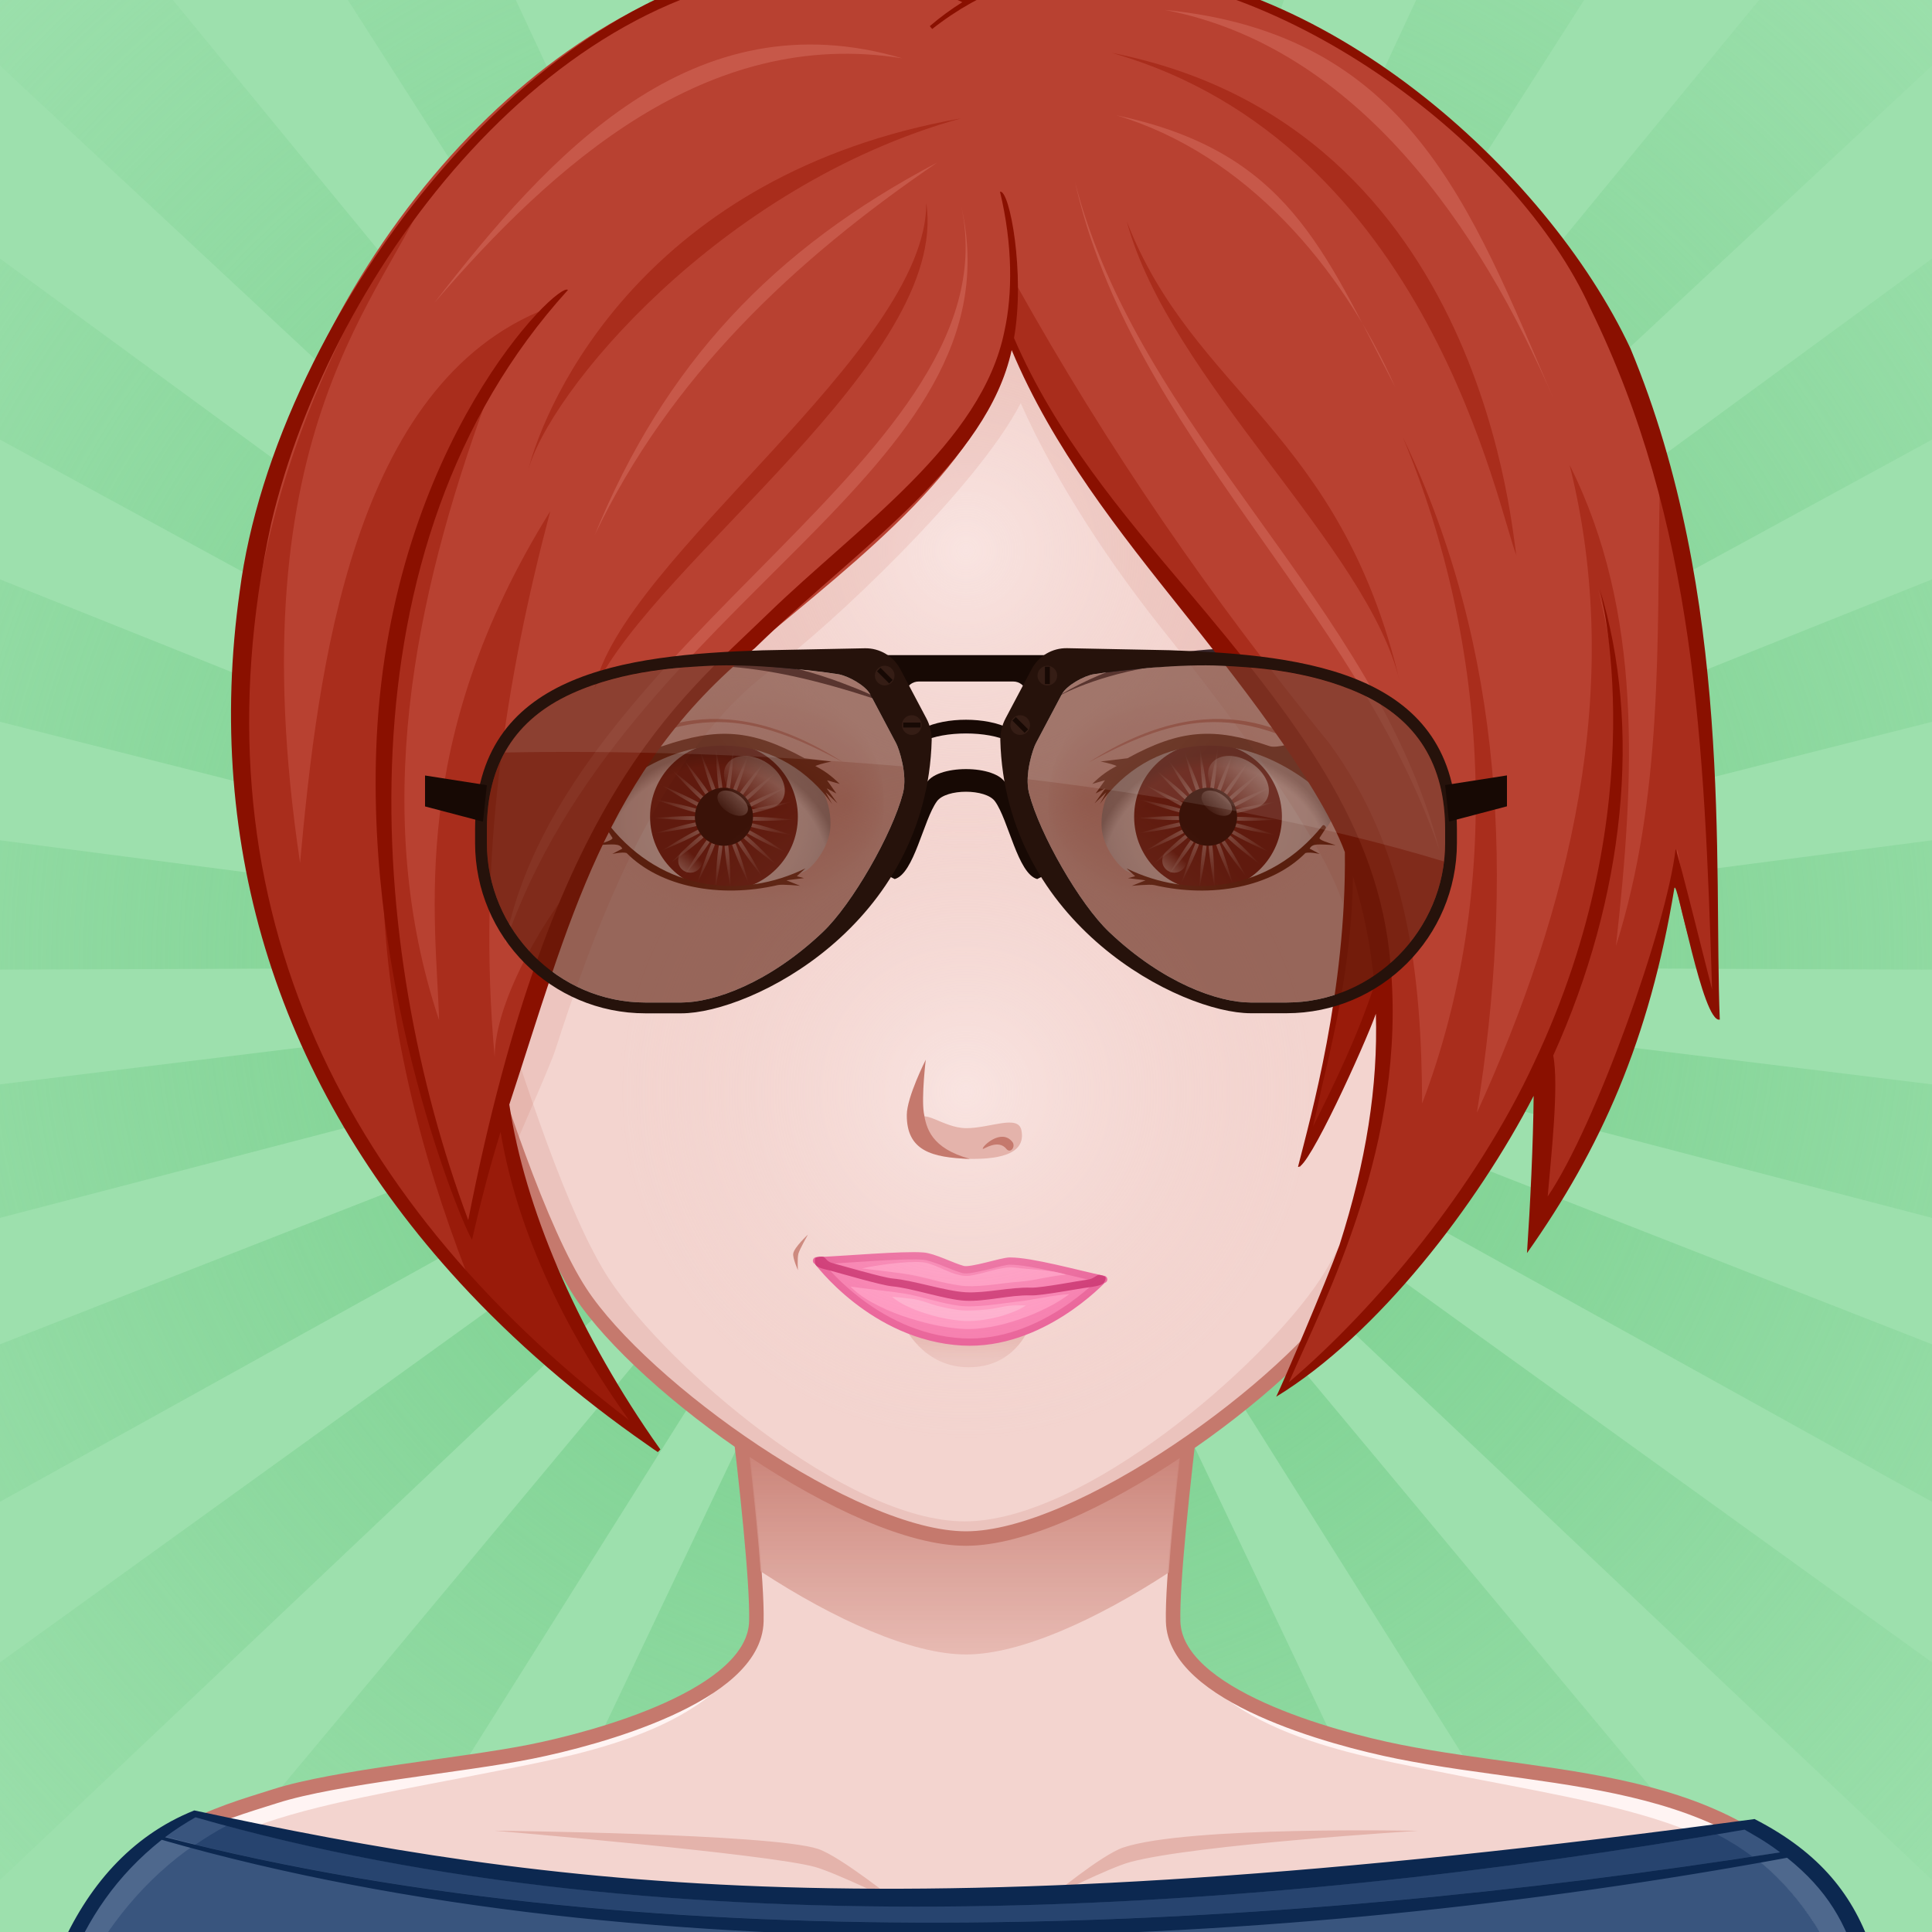 <svg xmlns="http://www.w3.org/2000/svg" version="1.1" width="400px" height="400px" xlink="http://www.w3.org/1999/xlink" viewBox="0 0 200 200" style="overflow:hidden!important;"><defs id="SvgjsDefs1007"><radialGradient id="SvgjsRadialGradient3284" cx="100" cy="113" r="40" gradientUnits="userSpaceOnUse" class="svga-on-canvas-facehighlight-gradient-single-0"><stop id="SvgjsStop3285" stop-opacity="0.5" stop-color="#fff4f3" offset="0" ></stop><stop id="SvgjsStop3286" stop-opacity="0" stop-color="#f3d4cf" offset="0.9" ></stop></radialGradient><radialGradient id="SvgjsRadialGradient3288" cx="100" cy="57" r="36" gradientUnits="userSpaceOnUse" class="svga-on-canvas-facehighlight-gradient-single-1"><stop id="SvgjsStop3289" stop-opacity="0.5" stop-color="#fff4f3" offset="0" ></stop><stop id="SvgjsStop3290" stop-opacity="0" stop-color="#f3d4cf" offset="0.9" ></stop></radialGradient><radialGradient id="SvgjsRadialGradient3335" cx="-558.588" cy="-490.918" r="84.646" gradientTransform="matrix(0.096 -0.025 0.025 0.096 140.548 120.358)" gradientUnits="userSpaceOnUse" class="svga-on-canvas-eyesiris-gradient-left-1"><stop id="SvgjsStop3336" stop-opacity="0.8" stop-color="#ffffff" offset="0" ></stop><stop id="SvgjsStop3337" stop-opacity="0" stop-color="#ffffff" offset="1" ></stop></radialGradient><radialGradient id="SvgjsRadialGradient3339" cx="-565.337" cy="-492.691" r="84.644" gradientTransform="matrix(0.099 8.856325e-004 -0.001 0.099 130.377 136.353)" gradientUnits="userSpaceOnUse" class="svga-on-canvas-eyesiris-gradient-left-2"><stop id="SvgjsStop3340" stop-opacity="0.8" stop-color="#ffffff" offset="0" ></stop><stop id="SvgjsStop3341" stop-opacity="0" stop-color="#ffffff" offset="1" ></stop></radialGradient><linearGradient id="SvgjsLinearGradient3345" x1="122.283" y1="93.047" x2="123.61" y2="91.466" gradientTransform="matrix(1 0 0 1 -52 0)" gradientUnits="userSpaceOnUse" class="svga-on-canvas-eyesiris-gradient-left-5"><stop id="SvgjsStop3346" stop-opacity="1" stop-color="#ffffff" offset="0" ></stop><stop id="SvgjsStop3347" stop-opacity="0" stop-color="#ffffff" offset="1" ></stop></linearGradient><linearGradient id="SvgjsLinearGradient3349" x1="127" y1="85" x2="125" y2="87" gradientTransform="matrix(1 0 0 1 -50 0)" gradientUnits="userSpaceOnUse" class="svga-on-canvas-eyesiris-gradient-left-6"><stop id="SvgjsStop3350" stop-opacity="1" stop-color="#ffffff" offset="0" ></stop><stop id="SvgjsStop3351" stop-opacity="0" stop-color="#ffffff" offset="1" ></stop></linearGradient><linearGradient id="SvgjsLinearGradient3353" x1="130" y1="81" x2="126" y2="85" gradientTransform="matrix(1 0 0 1 -50 0)" gradientUnits="userSpaceOnUse" class="svga-on-canvas-eyesiris-gradient-left-7"><stop id="SvgjsStop3354" stop-opacity="1" stop-color="#ffffff" offset="0" ></stop><stop id="SvgjsStop3355" stop-opacity="0" stop-color="#ffffff" offset="1" ></stop></linearGradient><radialGradient id="SvgjsRadialGradient3358" cx="-578.76" cy="-490.73" r="84.646" gradientTransform="matrix(0.096 -0.025 0.025 0.096 192.479 119.84)" gradientUnits="userSpaceOnUse" class="svga-on-canvas-eyesiris-gradient-right-1"><stop id="SvgjsStop3359" stop-opacity="0.8" stop-color="#ffffff" offset="0" ></stop><stop id="SvgjsStop3360" stop-opacity="0" stop-color="#ffffff" offset="1" ></stop></radialGradient><radialGradient id="SvgjsRadialGradient3362" cx="-584.778" cy="-487.329" r="84.644" gradientTransform="matrix(0.099 8.856325e-004 -0.001 0.099 182.31 135.839)" gradientUnits="userSpaceOnUse" class="svga-on-canvas-eyesiris-gradient-right-2"><stop id="SvgjsStop3363" stop-opacity="0.8" stop-color="#ffffff" offset="0" ></stop><stop id="SvgjsStop3364" stop-opacity="0" stop-color="#ffffff" offset="1" ></stop></radialGradient><linearGradient id="SvgjsLinearGradient3368" x1="120.284" y1="93.047" x2="121.611" y2="91.467" gradientUnits="userSpaceOnUse" class="svga-on-canvas-eyesiris-gradient-right-5"><stop id="SvgjsStop3369" stop-opacity="1" stop-color="#ffffff" offset="0" ></stop><stop id="SvgjsStop3370" stop-opacity="0" stop-color="#ffffff" offset="1" ></stop></linearGradient><linearGradient id="SvgjsLinearGradient3372" x1="127" y1="85" x2="125" y2="87" gradientUnits="userSpaceOnUse" class="svga-on-canvas-eyesiris-gradient-right-6"><stop id="SvgjsStop3373" stop-opacity="1" stop-color="#ffffff" offset="0" ></stop><stop id="SvgjsStop3374" stop-opacity="0" stop-color="#ffffff" offset="1" ></stop></linearGradient><linearGradient id="SvgjsLinearGradient3376" x1="130" y1="81" x2="126" y2="85" gradientUnits="userSpaceOnUse" class="svga-on-canvas-eyesiris-gradient-right-7"><stop id="SvgjsStop3377" stop-opacity="1" stop-color="#ffffff" offset="0" ></stop><stop id="SvgjsStop3378" stop-opacity="0" stop-color="#ffffff" offset="1" ></stop></linearGradient><linearGradient id="SvgjsLinearGradient3441" x1="100" y1="141" x2="100" y2="138" gradientUnits="userSpaceOnUse" class="svga-on-canvas-mouth-gradient-single-0"><stop id="SvgjsStop3442" stop-opacity="1" stop-color="#ebc3bd" offset="0.1" ></stop><stop id="SvgjsStop3443" stop-opacity="1" stop-color="#e4b3ab" offset="1" ></stop></linearGradient><radialGradient id="SvgjsRadialGradient3534" cx="125.187" cy="87.442" r="12.841" gradientTransform="matrix(-1.059 3.999999e-004 -4.000000e-004 1.059 206.511 -6.126)" gradientUnits="userSpaceOnUse" class="svga-on-canvas-eyesback-gradient-left-0"><stop id="SvgjsStop3535" stop-opacity="1" stop-color="#ffffff" offset="0" ></stop><stop id="SvgjsStop3536" stop-opacity="1" stop-color="#fdfefe" offset="0.544" ></stop><stop id="SvgjsStop3537" stop-opacity="1" stop-color="#f6f8f9" offset="0.74" ></stop><stop id="SvgjsStop3538" stop-opacity="1" stop-color="#eaeff2" offset="0.879" ></stop><stop id="SvgjsStop3539" stop-opacity="1" stop-color="#d9e3e8" offset="0.992" ></stop><stop id="SvgjsStop3540" stop-opacity="1" stop-color="#d8e2e7" offset="1" ></stop></radialGradient><radialGradient id="SvgjsRadialGradient3542" cx="125.187" cy="87.442" r="12.841" gradientTransform="matrix(1.059 4.000000e-004 4.000000e-004 1.059 -6.511 -6.126)" gradientUnits="userSpaceOnUse" class="svga-on-canvas-eyesback-gradient-right-0"><stop id="SvgjsStop3543" stop-opacity="1" stop-color="#ffffff" offset="0" ></stop><stop id="SvgjsStop3544" stop-opacity="1" stop-color="#fdfefe" offset="0.544" ></stop><stop id="SvgjsStop3545" stop-opacity="1" stop-color="#f6f8f9" offset="0.74" ></stop><stop id="SvgjsStop3546" stop-opacity="1" stop-color="#eaeff2" offset="0.879" ></stop><stop id="SvgjsStop3547" stop-opacity="1" stop-color="#d9e3e8" offset="0.992" ></stop><stop id="SvgjsStop3548" stop-opacity="1" stop-color="#d8e2e7" offset="1" ></stop></radialGradient><radialGradient id="SvgjsRadialGradient3550" cx="125.187" cy="87.442" r="12.841" gradientTransform="matrix(-1.059 3.999999e-004 -4.000000e-004 1.059 206.511 -6.126)" gradientUnits="userSpaceOnUse" class="svga-on-canvas-eyesfront-gradient-left-0"><stop id="SvgjsStop3551" stop-opacity="1" stop-color="#ffffff" offset="0" ></stop><stop id="SvgjsStop3552" stop-opacity="1" stop-color="#fdfefe" offset="0.544" ></stop><stop id="SvgjsStop3553" stop-opacity="1" stop-color="#f6f8f9" offset="0.74" ></stop><stop id="SvgjsStop3554" stop-opacity="1" stop-color="#eaeff2" offset="0.879" ></stop><stop id="SvgjsStop3555" stop-opacity="1" stop-color="#d9e3e8" offset="0.992" ></stop><stop id="SvgjsStop3556" stop-opacity="1" stop-color="#d8e2e7" offset="1" ></stop></radialGradient><radialGradient id="SvgjsRadialGradient3560" cx="123.519" cy="84.391" fx="136.103" fy="84.426" r="17.898" gradientTransform="matrix(1 0.021 0.017 -0.8 -48.415 149.318)" gradientUnits="userSpaceOnUse" class="svga-on-canvas-eyesfront-gradient-left-3"><stop id="SvgjsStop3561" stop-opacity="1" stop-color="#e4b3ab" offset="0" ></stop><stop id="SvgjsStop3562" stop-opacity="0.3" stop-color="#e4b3ab" offset="0.7" ></stop><stop id="SvgjsStop3563" stop-opacity="0" stop-color="#f3d4cf" offset="1" ></stop></radialGradient><radialGradient id="SvgjsRadialGradient3565" cx="81.644" cy="80.739" r="21.259" gradientTransform="matrix(0.699 -0.037 0.037 0.709 13.865 40.094)" gradientUnits="userSpaceOnUse" class="svga-on-canvas-eyesfront-gradient-left-4"><stop id="SvgjsStop3566" stop-opacity="0" stop-color="#000000" offset="0.9" ></stop><stop id="SvgjsStop3567" stop-opacity="0.3" stop-color="#000000" offset="1" ></stop></radialGradient><radialGradient id="SvgjsRadialGradient3571" cx="125.187" cy="87.442" r="12.841" gradientTransform="matrix(1.059 4.000000e-004 4.000000e-004 1.059 -6.511 -6.126)" gradientUnits="userSpaceOnUse" class="svga-on-canvas-eyesfront-gradient-right-0"><stop id="SvgjsStop3572" stop-opacity="1" stop-color="#ffffff" offset="0" ></stop><stop id="SvgjsStop3573" stop-opacity="1" stop-color="#fdfefe" offset="0.544" ></stop><stop id="SvgjsStop3574" stop-opacity="1" stop-color="#f6f8f9" offset="0.74" ></stop><stop id="SvgjsStop3575" stop-opacity="1" stop-color="#eaeff2" offset="0.879" ></stop><stop id="SvgjsStop3576" stop-opacity="1" stop-color="#d9e3e8" offset="0.992" ></stop><stop id="SvgjsStop3577" stop-opacity="1" stop-color="#d8e2e7" offset="1" ></stop></radialGradient><radialGradient id="SvgjsRadialGradient3581" cx="123.519" cy="84.391" fx="136.103" fy="84.426" r="17.898" gradientTransform="matrix(-1 0.021 -0.017 -0.8 248.415 149.318)" gradientUnits="userSpaceOnUse" class="svga-on-canvas-eyesfront-gradient-right-3"><stop id="SvgjsStop3582" stop-opacity="1" stop-color="#e4b3ab" offset="0" ></stop><stop id="SvgjsStop3583" stop-opacity="0.3" stop-color="#e4b3ab" offset="0.7" ></stop><stop id="SvgjsStop3584" stop-opacity="0" stop-color="#f3d4cf" offset="1" ></stop></radialGradient><radialGradient id="SvgjsRadialGradient3586" cx="81.644" cy="80.739" r="21.259" gradientTransform="matrix(-0.699 -0.037 -0.037 0.709 186.135 40.094)" gradientUnits="userSpaceOnUse" class="svga-on-canvas-eyesfront-gradient-right-4"><stop id="SvgjsStop3587" stop-opacity="0" stop-color="#000000" offset="0.9" ></stop><stop id="SvgjsStop3588" stop-opacity="0.3" stop-color="#000000" offset="1" ></stop></radialGradient><linearGradient id="SvgjsLinearGradient3639" x1="99.98" y1="171.27" x2="99.98" y2="136.351" gradientUnits="userSpaceOnUse" class="svga-on-canvas-chinshadow-gradient-single-0"><stop id="SvgjsStop3640" stop-opacity="0.8" stop-color="#e4b3ab" offset="0" ></stop><stop id="SvgjsStop3641" stop-opacity="1" stop-color="#c5796d" offset="0.7" ></stop></linearGradient><radialGradient id="SvgjsRadialGradient3711" cx="100" cy="100" r="150" gradientUnits="userSpaceOnUse" class="svga-on-canvas-backs-gradient-single-1"><stop id="SvgjsStop3712" stop-opacity="0" stop-color="#9de0ad" offset="0" ></stop><stop id="SvgjsStop3713" stop-opacity="1" stop-color="#7dd191" offset="0.2" ></stop><stop id="SvgjsStop3714" stop-opacity="0" stop-color="#7dd191" offset="1" ></stop></radialGradient></defs><g id="svga-group-wrapper"><g id="svga-group-backs-single"><path id="SvgjsPath3709" d="M225 225H-25V-25h250V225z" fill="#9de0ad" stroke-width="none" opacity="1"></path><path id="SvgjsPath3710" d="M100 99.999l-10-150h20L100 99.999zM72.382-47.775L53.01-42.802 100 99.999 72.382-47.775zM36.5-36.265l-17.527 9.635L100 99.999 36.5-36.265zM4.607-16.192L-9.973-2.5 100 99.999 4.607-16.192zM-21.292 11.182l-10.717 16.887L100 99.999 -21.292 11.182zM-39.569 44.136l-6.18 19.022L100 99.999 -39.569 44.136zM-49.077 80.6l-1.256 19.961L100 99.999 -49.077 80.6zM-49.218 118.283l3.748 19.646L100 99.999 -49.218 118.283zM-39.983 154.817l8.516 18.098L100 99.999 -39.983 154.817zM-21.953 187.907l12.75 15.411L100 99.999 -21.953 187.907zM3.74 215.474l16.182 11.757L100 99.999 3.74 215.474zM35.481 235.785l18.597 7.363L100 99.999 35.481 235.785zM71.276 247.564l19.844 2.507L100 99.999 71.276 247.564zM108.877 250.071l19.844-2.507L100 99.999 108.877 250.071zM145.919 243.148l18.598-7.362L100 99.999 145.919 243.148zM180.076 227.231l16.183-11.756L100 99.999 180.076 227.231zM209.201 203.32l12.751-15.411L100 99.999 209.201 203.32zM231.465 172.917l8.519-18.098L100 99.999 231.465 172.917zM245.469 137.933l3.75-19.648L100 99.999 245.469 137.933zM250.332 100.564l-1.254-19.964L100 99.999 250.332 100.564zM245.749 63.161l-6.179-19.025L100 99.999 245.749 63.161zM232.009 28.072l-10.716-16.891L100 99.999 232.009 28.072zM209.974-2.498l-14.58-13.695L100 99.999 209.974-2.498zM181.028-26.627l-17.527-9.639L100 99.999 181.028-26.627zM146.992-42.8l-19.374-4.978L100 99.999 146.992-42.8z" fill="url(#SvgjsRadialGradient3711)" opacity="1"></path></g><g id="svga-group-humanwrap-move" transform="matrix(1,0,0,1,0,0)"><g id="svga-group-humanwrap" transform="matrix(1,0,0,1,0,0)"><g id="svga-group-hair-back-move" transform="matrix(1,0,0,1,0,0)"><g id="svga-group-hair-back" transform="matrix(1,0,0,1,0,0)"><path id="SvgjsPath3518" d="M100.5,100.5h-1v-1h1V100.5z" fill="#b84131" stroke-width="none" opacity="1" stroke="none"></path></g></g><g id="svga-group-humanbody-single"><path id="SvgjsPath3291" d="M190.858 199.866c-6.008-10.158-13.474-11.973-19.628-13.936 -6.323-2.016-19.346-3.178-26.449-4.6 -6.86-1.373-23.153-5.789-23.339-13.488 -0.192-8.066 4.291-40.09 4.291-40.09H74.005c0 0 4.487 32.023 4.294 40.09 -0.184 7.699-16.48 12.115-23.341 13.488 -7.104 1.422-20.125 2.584-26.448 4.6 -6.156 1.963-13.624 3.777-19.632 13.936 -3.644 6.16-6.008 16.133-6.008 27.133h194C196.869 215.999 194.509 206.026 190.858 199.866z" fill="#f3d4cf" stroke-width="none" opacity="1"></path><path id="SvgjsPath3292" d="M121.442 167.843c2.495 10.929 18.165 13.698 26.293 15.325 21.909 4.379 33.772 5.134 42.297 19.539 2.903 4.916 5.459 15.864 5.962 24.153 1.835 0.291 0.531-17.432-5.136-26.994 -9.742-16.472-29.089-15.135-46.077-18.535C137.921 179.958 121.628 175.542 121.442 167.843L121.442 167.843zM78.558 167.843c-0.186 7.699-16.479 12.115-23.339 13.488 -16.988 3.4-36.335 2.063-46.077 18.535 -5.667 9.563-6.971 27.285-5.136 26.994 0.503-8.289 3.059-19.237 5.962-24.153 8.524-14.405 20.388-15.16 42.297-19.539C60.393 181.541 76.063 178.771 78.558 167.843L78.558 167.843z" fill="#fff4f3" stroke-width="none" opacity="1"></path><path id="SvgjsPath3293" d="M51.206 189.513c0 0 28.641 0.299 33.473 1.885 2.314 0.758 8.372 5.633 8.372 5.633s-6.556-3.17-8.658-3.758C79.51 191.909 51.206 189.513 51.206 189.513zM99.795 199.999c2.053-0.041 7.887-3.799 7.887-3.799s-5.574 2.059-7.342 2.16c-1.491 0.086-6.366-1.238-6.366-1.238S98.112 200.032 99.795 199.999zM117.008 192.757c6.75-1.818 29.786-3.23 29.786-3.23s-23.791-0.516-30.51 1.725c-2.252 0.752-7.562 5.16-7.562 5.16S114.786 193.354 117.008 192.757z" fill="#e4b3ab" stroke-width="none" opacity="1"></path><path id="SvgjsPath3294" d="M190.858 199.866c-9.741-16.471-29.122-15.142-46.077-18.535 -6.86-1.373-23.153-5.789-23.339-13.488 -0.192-8.066 4.291-40.09 4.291-40.09H74.005c0 0 4.487 32.023 4.294 40.09 -0.184 7.699-16.48 12.115-23.341 13.488 -7.104 1.422-20.125 2.584-26.448 4.6 -6.156 1.963-13.624 3.777-19.632 13.936 -3.644 6.16-6.008 16.133-6.008 27.133h194C196.869 215.999 194.509 206.026 190.858 199.866z" fill="none" stroke="#c5796d" stroke-width="1.5" opacity="1"></path></g><g id="svga-group-chinshadow-single"><path id="SvgjsPath3638" d="M100.021 171.27c5.607-0.009 13.53-3.627 20.967-8.478 0.485-6.84 1.756-17.341 2.758-25.098 -13.972-1.825-33.828-1.785-47.741 0.101 0.995 7.702 2.249 18.065 2.739 24.877C86.278 167.593 94.344 171.279 100.021 171.27z" fill="url(#SvgjsLinearGradient3639)" opacity="1"></path></g><g id="svga-group-clothes-single"><path id="SvgjsPath3690" d="M3.229 223.031c-0.622-0.007-0.456-0.006-0.92-0.006 0.025-17.784 6.689-31.059 17.837-35.518 1.466 0.314 3.037 0.725 4.514 1.033C11.551 194.886 4.531 208.814 3.229 223.031zM181.643 188.404c-1.855 0.251-3.683 0.491-5.504 0.729 13.353 5.75 17.424 20.534 19.434 33.854 0.344-0.001 0.655-0.002 0.931-0.002C195.421 206.217 195.152 195.351 181.643 188.404z" fill="#4e688d" stroke-width="none" opacity="1"></path><path id="SvgjsPath3691" d="M181.509 192.193c0.734-0.111 2.033-0.324 2.761-0.438 -1.678-1.271-2.67-1.958-3.67-2.549 -5.851 1.009-59.284 7.112-88.51 7.112 -38.337 0-66.622-6.76-71.951-8.293 -1.09 0.62-2.15 1.301-3.15 2.061 1 0.257 2.201 0.598 3.218 0.841 -10.338 7.09-15.825 19.518-16.978 32.104 30.39 0.341 61.447 0.514 92.321 0.514 0.005 0 0.01 0 0.015 0 40.676 0 71.674-0.298 88.328-0.458 5.388-0.052 9.327-0.09 11.679-0.1C193.85 211.572 190.635 199.159 181.509 192.193z" fill="#39557e" stroke-width="none" opacity="1"></path><path id="SvgjsPath3692" d="M23.439 189.002c-1.117 0.595-2.181 1.252-3.204 1.955 49.803 12.038 110.22 9.005 161.174 1.236 -1.131-0.854-2.354-1.625-3.673-2.303C129.006 198.106 71.062 201.817 23.439 189.002z" fill="#27446f" stroke-width="none" opacity="1"></path><path id="SvgjsPath3693" d="M181.629 188.306c-89.42 12.081-124.385 7.031-161.52-0.891 -13.279 5.312-17.9 21.352-17.9 35.71 0.17 0 0.33 0 0.49 0 105.661 1.193 182.323-0.04 193.91-0.04C195.509 206.252 195.316 195.321 181.629 188.306zM20.239 188.125c49.132 14.134 109.964 10.021 160.36 1.28 1 0.591 1.992 1.079 3.67 2.35 -52.607 8.26-115.869 11.615-167.18-1.569C18.089 189.426 19.149 188.745 20.239 188.125zM2.769 222.605c1.961-14.393 4.62-24.719 13.97-32.15 50.694 14.553 116.182 11.469 168.26 1.86 8.309 6.651 7.884 13.707 11.01 30.32C140.967 222.022 68.396 221.847 2.769 222.605z" fill="#0c2850" stroke-width="none" opacity="1"></path></g><g id="svga-group-head" transform="matrix(1,0,0,1,0,0)"><g id="svga-group-ears-left-move" transform="matrix(1,0,0,1,0,0)" style="display: none;"><g id="svga-group-ears-left" transform="matrix(1,0,0,1,0,0)"><path id="SvgjsPath3309" d="M47.001 83.974c-1.376-2.313-5.638-7.997-9.98-6.603 -2.749 0.882-3.293 3.765-3.735 6.311 -0.588 3.386 0.471 10.083 1.389 12.503 0.881 2.325 3.533 6.816 5.264 8.527 2.13 2.1 4.775 8.793 5.194 9.487 0.66 1.097 1.536 2.745 4.122 2.538 2.853-0.229 4.584-1.742 5.856-1.999C58.253 114.109 50.582 89.995 47.001 83.974z" fill="#f3d4cf" stroke="#c5796d" stroke-width="1.5" opacity="1"></path><path id="SvgjsPath3310" d="M44.197 97.997c-0.132-0.548 0.007-1.47 0.142-2.362 0.124-0.812 0.24-1.579 0.169-2.121 -0.267-2.032-1.773-5.893-2.757-7.985 -1.132-2.407-2.963-5.439-5.262-6.221 -0.95-0.324-1.575 0.063-1.938 0.456 -0.266 0.289-0.325 0.627-0.238 0.667 0.086 0.04 0.285-0.24 0.572-0.504 0.235-0.216 0.579-0.402 1.051-0.363 -0.19 1.011-1.167 6.49-0.744 10.225 0.333 2.938 1.593 5.131 1.79 5.46 0.029 0.346 0.077 0.685 0.148 1.014 0.929 4.287 4.971 9.163 6.378 10.758 0.259 0.295 0.531 0.47 0.598 0.398 0.066-0.072-0.094-0.364-0.353-0.66 -1.388-1.585-5.391-6.442-6.289-10.579 -0.952-4.389 2.318-10.896 3.048-12.272 0.371 0.646 0.687 1.267 0.93 1.785 0.19 0.406 0.402 0.881 0.619 1.395 -0.429 0.718-3.434 5.958-2.338 10.153 0.406 1.546 2.235 3.54 3.447 4.086 0.667 0.301 0.919 0.75 1.209 1.271 0.336 0.604 0.718 1.288 1.828 1.784 0.225 0.102 0.429 0.142 0.61 0.142 0.313 0 0.551-0.126 0.725-0.276 0.018 0.266 0.017 0.604 0.009 0.917 -0.012 0.404 0.042 0.737 0.137 0.745 0.094 0.008 0.196-0.313 0.207-0.717 0.016-0.496 0.013-1.11-0.072-1.403 -0.248-0.865-1.008-1.841-1.813-2.875C45.221 99.896 44.403 98.844 44.197 97.997zM36.95 94.196c-2.177-6.731 0.656-12.54 1.144-13.464 0.85 0.775 1.6 1.811 2.21 2.824C39.86 84.365 37.041 89.669 36.95 94.196zM46.341 104.042c-1.004-0.447-1.339-1.051-1.666-1.633 -0.293-0.527-0.598-1.072-1.369-1.42 -0.168-0.075-0.352-0.191-0.542-0.323 -2.486-5.906 0.272-8.488 0.963-9.017 0.211 0.722 0.369 1.384 0.439 1.915 0.063 0.488-0.052 1.263-0.167 2.012 -0.142 0.929-0.286 1.89-0.137 2.512 0.226 0.926 1.069 2.009 1.884 3.057 0.723 0.929 1.466 1.888 1.721 2.67C47.359 103.972 47.017 104.345 46.341 104.042z" fill="#c5796d" stroke-width="none" opacity="1"></path></g></g><g id="svga-group-ears-right-move" transform="matrix(1,0,0,1,0,0)" style="display: none;"><g id="svga-group-ears-right" transform="matrix(1,0,0,1,0,0)"><path id="SvgjsPath3311" d="M152.736 83.974c1.377-2.313 5.639-7.997 9.98-6.603 2.75 0.882 3.293 3.765 3.736 6.311 0.588 3.386-0.471 10.083-1.389 12.503 -0.881 2.325-3.533 6.816-5.266 8.527 -2.129 2.1-4.775 8.793-5.193 9.487 -0.658 1.097-1.535 2.745-4.121 2.538 -2.854-0.229-4.584-1.742-5.857-1.999C141.484 114.109 149.156 89.995 152.736 83.974z" fill="#f3d4cf" stroke="#c5796d" stroke-width="1.5" opacity="1"></path><path id="SvgjsPath3312" d="M153.727 100.913c-0.805 1.033-1.564 2.009-1.813 2.875 -0.086 0.293-0.088 0.907-0.072 1.403 0.012 0.404 0.113 0.725 0.207 0.717s0.148-0.341 0.137-0.745c-0.008-0.313-0.008-0.651 0.01-0.917 0.174 0.15 0.412 0.276 0.725 0.276 0.182 0 0.385-0.04 0.609-0.142 1.109-0.496 1.492-1.18 1.828-1.784 0.289-0.52 0.543-0.969 1.209-1.271 1.213-0.546 3.041-2.54 3.447-4.086 1.096-4.194-1.908-9.435-2.338-10.153 0.217-0.513 0.43-0.988 0.619-1.395 0.244-0.518 0.559-1.139 0.93-1.785 0.73 1.377 4 7.883 3.049 12.272 -0.896 4.137-4.9 8.994-6.289 10.579 -0.258 0.296-0.418 0.588-0.352 0.66 0.066 0.071 0.338-0.104 0.598-0.398 1.406-1.596 5.449-6.471 6.379-10.758 0.07-0.329 0.117-0.668 0.146-1.014 0.197-0.329 1.459-2.523 1.791-5.46 0.422-3.735-0.555-9.214-0.744-10.225 0.473-0.039 0.814 0.146 1.051 0.363 0.287 0.264 0.486 0.544 0.572 0.504s0.027-0.378-0.238-0.667c-0.363-0.393-0.988-0.779-1.938-0.456 -2.299 0.782-4.131 3.814-5.262 6.221 -0.984 2.093-2.49 5.953-2.758 7.985 -0.072 0.542 0.045 1.309 0.17 2.121 0.135 0.892 0.273 1.814 0.141 2.362C155.336 98.844 154.518 99.896 153.727 100.913zM159.434 83.555c0.611-1.013 1.361-2.049 2.211-2.824 0.488 0.925 3.32 6.733 1.145 13.464C162.697 89.669 159.879 84.365 159.434 83.555zM152.27 103.816c0.254-0.782 0.998-1.741 1.721-2.67 0.816-1.048 1.658-2.131 1.885-3.057 0.148-0.622 0.004-1.583-0.137-2.512 -0.115-0.749-0.23-1.524-0.166-2.012 0.068-0.531 0.227-1.193 0.438-1.915 0.691 0.529 3.449 3.111 0.965 9.017 -0.191 0.132-0.375 0.248-0.543 0.323 -0.771 0.348-1.074 0.893-1.369 1.42 -0.326 0.582-0.662 1.186-1.666 1.633C152.721 104.345 152.379 103.972 152.27 103.816z" fill="#c5796d" stroke-width="none" opacity="1"></path></g></g><g id="svga-group-orecchini-left-move" transform="matrix(1,0,0,1,0,0)"><g id="svga-group-orecchini-left" transform="matrix(1,0,0,1,0,0)"><path id="SvgjsPath3313" d="M0 0 " fill="#e7b033" stroke="#b98100" stroke-width="1.5" opacity="1"></path></g></g><g id="svga-group-orecchini-right-move" transform="matrix(1,0,0,1,0,0)"><g id="svga-group-orecchini-right" transform="matrix(1,0,0,1,0,0)"></g></g><g id="svga-group-faceshape-wrap" transform="matrix(1,0,0,1,0,0)"><g id="svga-group-faceshape-single"><path id="SvgjsPath3635" d="M158.785 76.762l-0.005 0c-0.012 0.053-10.717 44.373-18.919 56.95 -6.452 9.895-28.166 25.54-39.84 25.558 -11.671 0.02-33.437-15.559-39.918-25.433C51.861 121.285 41.017 77 41.005 76.946h-0.001c-1.298-4.911-1.994-10.066-2.002-15.382C38.949 28.09 66.155 0.919 99.773 0.867c33.621-0.052 60.913 27.033 60.964 60.507C160.746 66.69 160.068 71.846 158.785 76.762z" fill="#f3d4cf" stroke-width="none" opacity="1"></path><path id="SvgjsPath3636" d="M125.766 6.622c19.104 10.248 32.075 30.355 32.039 53.476 -0.009 5.316-0.704 10.471-2.003 15.382h-0.001c-0.012 0.053-10.856 44.339-19.099 56.891 -5.946 9.061-24.555 25.121-36.833 25.121 -12.279 0-30.886-16.061-36.833-25.121 -8.242-12.552-19.086-56.837-19.098-56.891h-0.001c-1.298-4.911-1.994-10.066-2.002-15.382C41.898 36.977 54.87 16.87 73.972 6.622 53.277 16.324 38.963 37.28 39.001 61.564c0.008 5.316 0.704 10.471 2.002 15.382h0.001c0.012 0.053 10.856 44.339 19.098 56.891 4.416 6.728 15.922 16.095 26.5 21.382 -0.529-0.226-1.062-0.466-1.599-0.717 5.408 2.875 10.664 4.763 14.713 4.768 0.049 0 0.103-0.005 0.152-0.005s0.103 0.005 0.152 0.005c4.049-0.005 9.305-1.893 14.714-4.768 -0.538 0.253-1.071 0.491-1.601 0.718 10.577-5.287 22.085-14.655 26.501-21.383 8.242-12.552 19.087-56.837 19.098-56.891h0.002c1.298-4.911 1.994-10.066 2.002-15.382C160.775 37.28 146.462 16.324 125.766 6.622z" fill="#ebc3bd" stroke-width="none" opacity="1"></path><path id="SvgjsPath3637" d="M158.785 76.762l-0.005 0c-0.012 0.053-10.717 44.373-18.919 56.95 -6.452 9.895-28.166 25.54-39.84 25.558 -11.671 0.02-33.437-15.559-39.918-25.433C51.861 121.285 41.017 77 41.005 76.946h-0.001c-1.298-4.911-1.994-10.066-2.002-15.382C38.949 28.09 66.155 0.919 99.773 0.867c33.621-0.052 60.913 27.033 60.964 60.507C160.746 66.69 160.068 71.846 158.785 76.762z" fill="none" stroke="#c5796d" stroke-width="1.5" opacity="1"></path></g></g><g id="svga-group-mouth-single-move" transform="matrix(1,0,0,1,0,0)"><g id="svga-group-mouth-single" transform="matrix(1,0,0,1,0,0)"><path id="SvgjsPath3440" d="M100.263 141.54c-4.719-0.009-6.612-4.209-6.612-4.209 5.683 2.58 12.793 0.279 12.793 0.279S105.001 141.549 100.263 141.54z" fill="url(#SvgjsLinearGradient3441)" opacity="1"></path><path id="SvgjsPath3444" d="M84.579 130.51c2.964-0.119 8.822-0.646 10.971-0.483 1.11 0.083 2.931 1.055 4.128 1.386 0.833 0.232 3.999-0.863 4.85-0.868 2.231-0.017 7.069 1.347 9.668 1.884 0.144 0.029 0 0 0 0s-6.394 6.945-14.582 6.487C90.345 138.398 84.579 130.51 84.579 130.51S84.431 130.515 84.579 130.51z" fill="#f771a9" stroke="#e85391" stroke-width="0.75" opacity="1"></path><path id="SvgjsPath3445" d="M114.438 132.221c-0.069-0.135-0.53-0.26-0.702-0.234 -0.31 0.047-0.533 0.41-1.182 0.484 -0.752 0.088-4.73 0.86-5.815 0.826 -2.183-0.069-4.689 0.593-6.774 0.477 -2.085-0.117-5.367-1.225-7.536-1.421 -1.078-0.097-5.5-1.407-6.232-1.592 -0.631-0.159-0.681-0.533-0.935-0.642 -0.178-0.076-0.691-0.023-0.83 0.097 -0.119 0.104-0.083 0.588 0.001 0.72 0.206 0.321 0.969 0.462 1.527 0.601 0.773 0.195 5.261 1.52 6.369 1.62 2.147 0.196 5.472 1.376 7.575 1.493 2.103 0.118 4.657-0.62 6.818-0.551 1.112 0.037 5.147-0.737 5.943-0.829 0.575-0.066 1.292-0.189 1.557-0.422C114.349 132.735 114.509 132.359 114.438 132.221z" fill="#c92066" stroke-width="none" opacity="1"></path><path id="SvgjsPath3446" d="M99.704 137.573c-3.663-0.204-9.44-2.02-11.651-4.388 1.353 0.208 4.28 0.509 5.624 0.734 1.657 0.279 3.953 1.059 5.642 1.258 1.824 0.215 4.317-0.25 6.098-0.446 1.485-0.162 3.788-0.698 5.271-0.758C108.192 135.866 103.241 137.77 99.704 137.573zM105.648 132.674c1.33-0.085 3.404-0.664 4.729-0.713 -1.492-0.52-3.736-0.521-5.32-0.737 -1.366-0.184-3.451 0.729-4.804 0.85 -1.527 0.138-3.341-1.272-4.761-1.408 -1.542-0.146-4.761 0.299-6.273 0.641 1.292 0.177 4.103 0.455 5.375 0.718 1.559 0.321 3.797 1.021 5.416 1.111C101.665 133.227 104.008 132.781 105.648 132.674z" fill="#ff8ebd" stroke-width="none" opacity="1"></path><path id="SvgjsPath3447" d="M99.711 136.739c-2.181-0.124-5.804-1.12-7.369-2.499 0.401 0.025 1.565 0.154 1.95 0.201 0.122 0.016 0.243 0.032 0.363 0.053 0.629 0.104 1.237 0.32 1.886 0.543 0.63 0.219 2.061 0.496 2.764 0.588 0.138 0.02 0.277 0.029 0.416 0.037 0.867 0.05 2.478-0.064 3.274-0.223 0.505-0.1 0.98-0.203 1.469-0.262 0.267-0.033 0.555-0.049 0.881-0.051 0.28-0.003 0.572 0.005 0.861 0.018C104.739 136.09 101.957 136.865 99.711 136.739z" fill="#ffa8cc" stroke-width="none" opacity="1"></path><path id="SvgjsPath3448" d="M82.599 131.485c0 0-0.561-1.254-0.482-1.724 0.11-0.655 1.521-1.956 1.521-1.956s-0.854 1.497-0.986 1.969C82.523 130.231 82.599 131.485 82.599 131.485z" fill="#c5796d" stroke-width="none" opacity="1"></path></g></g><g id="svga-group-eyes-left-move" transform="matrix(1,0,0,1,0,-2)"><g id="svga-group-eyes-left" transform="matrix(0.9,0,0,0.9,7.445,8.7)"><g id="svga-group-eyesback-left"><path id="SvgjsPath3533" d="M60.606 84.841c9.825-9.869 20.004-8.215 25.751-1.317 0.702 1.373 0.997 2.864 0.875 4.343 -0.187 2.243-2.023 4.452-2.862 4.886 -2.361 1.221-4.936 1.942-7.547 2.09 -1.004 0.057-1.597 0.079-2.459 0 -1.709-0.157-3.145-0.513-4.85-1.213 -2.795-1.148-5.434-3.113-7.677-6.048 -0.033-0.042-0.081-0.067-0.132-0.068s-0.1 0.022-0.134 0.062l-0.089 0.108c-0.05 0.06-0.054 0.142-0.021 0.211 -0.252-0.344-0.478-0.689-0.673-1.036 0.007 0.004 0.011 0.006 0.018 0.01C60.344 86.035 60.365 85.193 60.606 84.841z" fill="url(#SvgjsRadialGradient3534)" opacity="1"></path></g><g id="svga-group-eyesiriswrapper-left" transform="matrix(1,0,0,1,0,-0.5)"><g id="svga-group-eyesiriscontrol-left" transform="matrix(1,0,0,1,0,0)"><g id="svga-group-eyesiris-left" transform="matrix(1,0,0,1,0,0)"><path id="SvgjsPath3333" d="M83.5 87c0 4.694-3.806 8.5-8.499 8.5 -4.694 0-8.501-3.806-8.501-8.5l0 0c0-4.694 3.807-8.5 8.501-8.5C79.694 78.499 83.5 82.305 83.5 87L83.5 87z" fill="#681711" stroke-width="none" opacity="1"></path><path id="SvgjsPath3334" d="M74.048 78.595c-0.033 0.004-0.066 0.008-0.101 0.012 0.041 0.191 0.081 0.384 0.12 0.575C74.06 78.987 74.055 78.789 74.048 78.595zM74.066 79.18c0.099 2.793 0.262 5.282 0.732 6.183C75.047 84.377 74.625 81.92 74.066 79.18zM74.8 85.365c-0.061 0.236-0.153 0.397-0.294 0.452 -0.142 0.053-0.319-0.008-0.521-0.146 0.058 0.236 0.052 0.422-0.051 0.537 -0.102 0.114-0.285 0.142-0.527 0.11 0.16 0.184 0.242 0.353 0.206 0.5 -0.039 0.148-0.189 0.258-0.415 0.343 0.225 0.088 0.376 0.199 0.411 0.347 0.036 0.148-0.046 0.315-0.205 0.498 0.241-0.029 0.426 0.001 0.525 0.115 0.101 0.114 0.106 0.301 0.05 0.537 0.199-0.137 0.376-0.197 0.518-0.142 0.143 0.053 0.234 0.216 0.291 0.454 0.114-0.215 0.243-0.353 0.396-0.368 0.148-0.02 0.307 0.084 0.466 0.267 0.002-0.244 0.053-0.423 0.181-0.51 0.124-0.086 0.311-0.069 0.537 0.018 -0.11-0.216-0.148-0.398-0.078-0.534 0.071-0.135 0.245-0.207 0.487-0.235 -0.199-0.14-0.321-0.283-0.318-0.436 -0.001-0.153 0.119-0.296 0.321-0.434 -0.241-0.03-0.412-0.103-0.484-0.237 -0.07-0.135-0.031-0.319 0.081-0.535 -0.229 0.085-0.413 0.102-0.538 0.016 -0.126-0.086-0.177-0.267-0.178-0.51 -0.158 0.182-0.316 0.282-0.468 0.262C75.041 85.714 74.911 85.58 74.8 85.365zM75.66 85.471c0.679-0.758 1.446-3.13 2.224-5.813C76.674 82.174 75.662 84.453 75.66 85.471zM77.883 79.657c0.085-0.172 0.172-0.348 0.253-0.524 -0.03-0.011-0.06-0.024-0.09-0.037C77.992 79.284 77.938 79.472 77.883 79.657zM76.377 85.965c0.953-0.357 2.736-2.101 4.671-4.115C78.808 83.517 76.851 85.065 76.377 85.965zM81.048 81.851c0.142-0.106 0.287-0.213 0.433-0.318 -0.021-0.025-0.043-0.047-0.06-0.07C81.297 81.59 81.174 81.722 81.048 81.851zM76.777 86.738c1.01 0.125 3.399-0.591 6.052-1.475C80.068 85.698 77.617 86.159 76.777 86.738zM82.829 85.263c0.156-0.022 0.318-0.048 0.478-0.073 -0.007-0.026-0.013-0.054-0.02-0.081C83.135 85.16 82.979 85.212 82.829 85.263zM76.775 87.606c0.836 0.583 3.284 1.057 6.038 1.505C80.171 88.214 77.786 87.484 76.775 87.606zM82.813 89.111c0.135 0.047 0.271 0.095 0.404 0.138 0.007-0.024 0.013-0.047 0.018-0.071C83.098 89.158 82.954 89.135 82.813 89.111zM76.367 88.375c0.471 0.902 2.42 2.462 4.649 4.142C79.092 90.492 77.32 88.737 76.367 88.375zM81.018 92.514c0.083 0.087 0.17 0.179 0.253 0.268 0.014-0.017 0.027-0.031 0.043-0.046C81.215 92.662 81.113 92.587 81.018 92.514zM75.652 88.867c-0.004 1.019 0.995 3.302 2.191 5.827C77.079 92.006 76.327 89.628 75.652 88.867zM77.844 94.694c0.03 0.106 0.062 0.215 0.09 0.324 0.021-0.008 0.036-0.015 0.055-0.02C77.941 94.896 77.892 94.793 77.844 94.694zM74.788 88.968c-0.476 0.902-0.653 3.386-0.768 6.178C74.594 92.413 75.031 89.958 74.788 88.968zM74.021 95.146c-0.023 0.106-0.044 0.214-0.066 0.323 0.02 0.004 0.035 0.005 0.055 0.007C74.013 95.368 74.018 95.254 74.021 95.146zM73.979 88.657c-0.844 0.576-2.154 2.697-3.553 5.114C72.204 91.617 73.733 89.645 73.979 88.657zM70.427 93.771c-0.074 0.09-0.152 0.185-0.229 0.274 0.018 0.012 0.034 0.02 0.053 0.034C70.309 93.976 70.369 93.873 70.427 93.771zM73.405 88.006c-1.015 0.119-3.16 1.385-5.522 2.875C70.46 89.801 72.726 88.768 73.405 88.006zM67.883 90.884c-0.122 0.051-0.247 0.102-0.372 0.156 0.009 0.019 0.021 0.038 0.033 0.057C67.658 91.027 67.771 90.954 67.883 90.884zM73.198 87.161c-0.951-0.365-3.441-0.238-6.227-0.016C69.755 87.383 72.244 87.521 73.198 87.161zM66.972 87.145c-0.151-0.014-0.308-0.028-0.457-0.041 -0.001 0.027-0.003 0.053-0.001 0.08C66.669 87.169 66.822 87.156 66.972 87.145zM73.407 86.318c-0.67-0.763-2.932-1.809-5.499-2.905C70.259 84.915 72.397 86.196 73.407 86.318zM67.908 83.413c-0.147-0.095-0.297-0.189-0.446-0.285 -0.013 0.026-0.026 0.053-0.041 0.078C67.585 83.276 67.75 83.344 67.908 83.413zM73.985 85.67c-0.239-0.989-1.758-2.967-3.521-5.132C71.849 82.963 73.147 85.09 73.985 85.67zM70.465 80.538c-0.095-0.163-0.188-0.329-0.281-0.494 -0.026 0.018-0.055 0.037-0.079 0.054C70.224 80.245 70.348 80.393 70.465 80.538z" fill="url(#SvgjsRadialGradient3335)" opacity="1"></path><path id="SvgjsPath3338" d="M76.255 78.622c-0.034-0.004-0.066-0.01-0.1-0.014 -0.011 0.196-0.022 0.393-0.034 0.586C76.164 79.004 76.211 78.812 76.255 78.622zM76.12 79.193c-0.627 2.724-1.114 5.17-0.892 6.162C75.724 84.467 75.95 81.984 76.12 79.193zM75.229 85.356c-0.119 0.212-0.25 0.344-0.401 0.36 -0.15 0.014-0.306-0.091-0.464-0.276 -0.006 0.243-0.06 0.421-0.188 0.505 -0.128 0.083-0.313 0.063-0.539-0.03 0.107 0.219 0.143 0.403 0.069 0.536 -0.075 0.133-0.249 0.201-0.489 0.224 0.194 0.144 0.312 0.289 0.308 0.441 -0.003 0.152-0.126 0.292-0.327 0.428 0.24 0.034 0.41 0.111 0.478 0.247 0.067 0.136 0.025 0.318-0.091 0.532 0.229-0.081 0.414-0.093 0.537-0.003 0.123 0.088 0.17 0.27 0.164 0.514 0.166-0.177 0.325-0.278 0.478-0.253 0.148 0.02 0.274 0.16 0.382 0.379 0.064-0.236 0.16-0.396 0.306-0.447 0.143-0.051 0.318 0.014 0.515 0.157 -0.051-0.237-0.041-0.423 0.063-0.536s0.29-0.136 0.532-0.102c-0.157-0.187-0.238-0.356-0.195-0.504 0.039-0.148 0.192-0.255 0.423-0.336 -0.226-0.091-0.372-0.206-0.407-0.354 -0.032-0.149 0.053-0.316 0.218-0.495 -0.243 0.023-0.427-0.009-0.524-0.125 -0.099-0.115-0.102-0.303-0.039-0.538 -0.201 0.134-0.38 0.19-0.521 0.132C75.37 85.756 75.281 85.593 75.229 85.356zM76.033 85.683c0.852-0.558 2.206-2.65 3.652-5.04C77.865 82.76 76.298 84.699 76.033 85.683zM79.685 80.641c0.126-0.145 0.255-0.292 0.38-0.44 -0.027-0.019-0.052-0.04-0.078-0.06C79.886 80.31 79.785 80.477 79.685 80.641zM76.597 86.345c1.013-0.099 3.187-1.322 5.577-2.767C79.578 84.609 77.287 85.598 76.597 86.345zM82.173 83.579c0.165-0.065 0.333-0.131 0.501-0.195 -0.014-0.029-0.029-0.056-0.04-0.083C82.481 83.392 82.328 83.487 82.173 83.579zM76.783 87.194c0.943 0.382 3.437 0.309 6.227 0.142C80.231 87.042 77.745 86.853 76.783 87.194zM83.01 87.336c0.158 0.019 0.32 0.036 0.48 0.053 0.001-0.027 0.002-0.055 0.003-0.083C83.332 87.316 83.168 87.326 83.01 87.336zM76.558 88.033c0.655 0.78 2.898 1.871 5.442 3.017C79.679 89.499 77.565 88.177 76.558 88.033zM82 91.049c0.117 0.08 0.236 0.161 0.354 0.238 0.013-0.021 0.024-0.042 0.035-0.063C82.262 91.168 82.129 91.109 82 91.049zM75.964 88.67c0.221 0.993 1.699 3.004 3.419 5.205C78.048 91.419 76.791 89.266 75.964 88.67zM79.384 93.872c0.059 0.106 0.117 0.217 0.176 0.325 0.018-0.013 0.034-0.023 0.053-0.034C79.536 94.065 79.458 93.967 79.384 93.872zM75.146 88.96c-0.267 0.982 0.107 3.447 0.608 6.195C75.711 92.361 75.601 89.87 75.146 88.96zM75.754 95.155c0.002 0.11 0.004 0.224 0.004 0.337 0.021-0.003 0.038-0.005 0.058-0.005C75.796 95.376 75.775 95.264 75.754 95.155zM74.285 88.834c-0.693 0.748-1.508 3.102-2.341 5.769C73.205 92.11 74.265 89.853 74.285 88.834zM71.944 94.603c-0.05 0.096-0.099 0.195-0.147 0.295 0.017 0.008 0.032 0.013 0.051 0.021C71.879 94.815 71.913 94.707 71.944 94.603zM73.584 88.324c-0.964 0.338-2.779 2.048-4.756 4.021C71.104 90.724 73.091 89.215 73.584 88.324zM68.828 92.345c-0.095 0.067-0.194 0.138-0.29 0.206 0.014 0.016 0.027 0.028 0.041 0.045C68.661 92.511 68.746 92.428 68.828 92.345zM73.197 87.546c-1.01-0.148-3.409 0.521-6.078 1.349C69.889 88.518 72.345 88.106 73.197 87.546zM67.119 88.897c-0.131 0.018-0.265 0.034-0.4 0.054 0.005 0.021 0.011 0.042 0.018 0.063C66.865 88.977 66.993 88.936 67.119 88.897zM73.217 86.677c-0.824-0.599-3.263-1.121-6.01-1.627C69.833 86 72.202 86.777 73.217 86.677zM67.207 85.05c-0.143-0.052-0.29-0.106-0.432-0.158 -0.008 0.026-0.016 0.051-0.021 0.077C66.907 84.995 67.06 85.022 67.207 85.05zM73.637 85.917c-0.45-0.911-2.363-2.506-4.561-4.23C70.959 83.747 72.693 85.538 73.637 85.917zM69.076 81.688c-0.118-0.13-0.236-0.26-0.355-0.391 -0.021 0.022-0.041 0.044-0.061 0.065C68.8 81.471 68.941 81.58 69.076 81.688zM74.363 85.44c0.024-1.017-0.93-3.321-2.073-5.868C72.999 82.273 73.704 84.663 74.363 85.44zM72.29 79.572c-0.049-0.182-0.096-0.366-0.144-0.55 -0.029 0.01-0.062 0.021-0.09 0.032C72.134 79.227 72.214 79.401 72.29 79.572z" fill="url(#SvgjsRadialGradient3339)" opacity="1"></path><path id="SvgjsPath3342" d="M78.334 87c0 1.842-1.492 3.333-3.333 3.333S71.666 88.841 71.666 87c0-1.841 1.494-3.334 3.335-3.334C76.844 83.666 78.334 85.159 78.334 87z" fill="#681711" stroke-width="none" opacity="1"></path><path id="SvgjsPath3343" d="M78.334 87c0 1.842-1.492 3.333-3.333 3.333S71.666 88.841 71.666 87c0-1.841 1.494-3.334 3.335-3.334C76.844 83.666 78.334 85.159 78.334 87z" fill="#000000" stroke-width="none" opacity="0.9"></path><path id="SvgjsPath3344" d="M70.35 90.893c0.636-0.427 1.5-0.255 1.927 0.38 0.427 0.637 0.258 1.5-0.379 1.927 -0.638 0.429-1.5 0.258-1.927-0.378C69.544 92.185 69.713 91.32 70.35 90.893L70.35 90.893z" fill="url(#SvgjsLinearGradient3345)" opacity="0.5"></path><path id="SvgjsPath3348" d="M77.635 86.536c-0.356 0.53-1.373 0.468-2.275-0.136 -0.903-0.605-1.346-1.526-0.991-2.055l0.001-0.001c0.354-0.53 1.372-0.469 2.274 0.137 0.903 0.604 1.346 1.524 0.992 2.054C77.635 86.536 77.635 86.536 77.635 86.536z" fill="url(#SvgjsLinearGradient3349)" opacity="0.5"></path><path id="SvgjsPath3352" d="M81.682 85.121c-0.806 1.237-2.884 1.31-4.641 0.166 -1.756-1.145-2.527-3.075-1.722-4.311 0.806-1.235 2.884-1.31 4.641-0.166C81.715 81.956 82.485 83.887 81.682 85.121L81.682 85.121z" fill="url(#SvgjsLinearGradient3353)" opacity="0.75"></path></g></g></g><g id="svga-group-eyesfront-left"><path id="SvgjsPath3558" d="M55.5 87c0 13.808 8.283 24.999 18.5 24.999S92.5 100.808 92.5 87c0-13.809-8.283-25.001-18.5-25.001S55.5 73.191 55.5 87zM60.79 86.86c0.007 0.004 0.011 0.006 0.018 0.01 -0.464-0.835-0.442-1.677-0.201-2.029 9.825-9.869 20.004-8.215 25.751-1.317 0.702 1.373 0.997 2.864 0.875 4.343 -0.187 2.243-2.023 4.452-2.862 4.886 -2.361 1.221-4.936 1.942-7.547 2.09 -1.004 0.057-1.597 0.079-2.459 0 -1.709-0.157-3.145-0.513-4.85-1.213 -2.795-1.148-5.434-3.113-7.677-6.048 -0.033-0.042-0.081-0.067-0.132-0.068s-0.1 0.022-0.134 0.062l-0.089 0.108c-0.05 0.06-0.054 0.142-0.021 0.211C61.211 87.551 60.985 87.207 60.79 86.86z" fill="#f3d4cf" stroke-width="none" opacity="1"></path><path id="SvgjsPath3559" d="M59.397 85.083c0.023 8.56 7.646 15.459 17.038 15.416 9.389-0.049 16.985-7.022 16.961-15.583 -0.023-8.562-7.647-15.463-17.04-15.417C66.965 69.549 59.373 76.522 59.397 85.083zM60.79 86.86c0.007 0.004 0.011 0.006 0.018 0.01 -0.464-0.835-0.442-1.677-0.201-2.029 9.825-9.869 20.004-8.215 25.751-1.317 0.702 1.373 0.997 2.864 0.875 4.343 -0.187 2.243-2.023 4.452-2.862 4.886 -2.361 1.221-4.936 1.942-7.547 2.09 -1.004 0.057-1.597 0.079-2.459 0 -1.709-0.157-3.145-0.513-4.85-1.213 -2.795-1.148-5.434-3.113-7.677-6.048 -0.033-0.042-0.081-0.067-0.132-0.068s-0.1 0.022-0.134 0.062l-0.089 0.108c-0.05 0.06-0.054 0.142-0.021 0.211C61.211 87.551 60.985 87.207 60.79 86.86z" fill="url(#SvgjsRadialGradient3560)" opacity="1"></path><path id="SvgjsPath3564" d="M86.366 83.544c0.694 1.368 0.987 2.851 0.866 4.323 -0.187 2.243-2.023 4.452-2.862 4.886 -2.361 1.221-4.936 1.942-7.547 2.09 -1.004 0.057-1.597 0.079-2.459 0 -1.709-0.157-3.145-0.513-4.85-1.213 -2.795-1.148-5.434-3.113-7.677-6.048 -0.033-0.042-0.081-0.067-0.132-0.068s-0.1 0.022-0.134 0.062l-0.089 0.108c-0.05 0.06-0.054 0.142-0.021 0.211 -0.252-0.344-0.478-0.689-0.673-1.036 0.007 0.004 0.011 0.006 0.018 0.01 -0.464-0.835-0.442-1.677-0.201-2.029 5.075-5.098 10.243-7.115 14.848-6.929C79.788 78.271 83.639 80.365 86.366 83.544z" fill="url(#SvgjsRadialGradient3565)" opacity="1"></path><path id="SvgjsPath3568" d="M88.72 80.246c-10.614-5.735-17.602-6.912-29.764 0.871C64.86 76.74 74.154 70.902 88.72 80.246z" fill="#c5796d" stroke-width="none" opacity="1"></path><path id="SvgjsPath3569" d="M83.382 93.339l0.818 0.22 -2.012 0.25 1.579 0.635c0 0-2.043-0.21-2.587-0.084 -6.677 1.549-13.526 0.203-17.381-3.689 -0.484-0.149-1.645 0.105-1.645 0.105l1.156-0.609c-0.339-0.63-0.965-0.497-2.986-0.403 0.95-0.306 1.928-0.601 1.85-0.834l-0.707-1.09c-0.045-0.069-0.038-0.159 0.016-0.221l0.089-0.102c0.033-0.039 0.082-0.061 0.133-0.06 0.052 0.001 0.1 0.024 0.132 0.064 6.175 7.677 15.34 8.45 22.533 4.914L83.382 93.339zM88.313 82.722c-1.012-0.981-1.752-1.504-2.806-2.059 0.774-0.323 1.857-0.513 1.857-0.513l-3.095-0.377c-6.089-3.332-9.937-3.585-16.336-1.394 -0.797 0.273-2.852-0.338-4.646-0.939l2.033 1.955c-1.244 0.038-2.207-0.3-3.541-0.559l2.2 1.259c-0.95 0.699-1.94 0.65-4.954 0.562l2.444 1.316c-1.067 0.404-1.521 0.275-2.982-0.047 0.489 0.504 0.92 0.862 1.498 1.162 -0.785 0.05-1.807 0.152-3.175-0.278 0.675 0.699 1.281 1.296 1.756 1.469l-1.07 0.44 1.516 0.559 -1.053 0.655c1.203 0.046 1.836 0.305 2.849 0.916 -0.464-0.793-0.442-1.594-0.201-1.928 10.473-9.996 21.35-7.552 26.829 0.108l-0.736-1.344 1.354 1.279 -1.242-1.732 1.12 0.596 -1.074-1.522L88.313 82.722z" fill="#582311" stroke-width="none" opacity="1"></path></g></g></g><g id="svga-group-eyes-right-move" transform="matrix(1,0,0,1,0,-2)"><g id="svga-group-eyes-right" transform="matrix(0.9,0,0,0.9,12.555,8.7)"><g id="svga-group-eyesback-right"><path id="SvgjsPath3541" d="M139.394 84.841c-9.825-9.869-20.004-8.215-25.751-1.317 -0.702 1.373-0.997 2.864-0.875 4.343 0.187 2.243 2.023 4.452 2.862 4.886 2.361 1.221 4.936 1.942 7.547 2.09 1.004 0.057 1.597 0.079 2.459 0 1.709-0.157 3.145-0.513 4.85-1.213 2.795-1.148 5.434-3.113 7.677-6.048 0.033-0.042 0.081-0.067 0.132-0.068s0.1 0.022 0.134 0.062l0.089 0.108c0.05 0.06 0.054 0.142 0.021 0.211 0.252-0.344 0.478-0.689 0.673-1.036 -0.007 0.004-0.011 0.006-0.018 0.01C139.656 86.035 139.635 85.193 139.394 84.841z" fill="url(#SvgjsRadialGradient3542)" opacity="1"></path></g><g id="svga-group-eyesiriswrapper-right" transform="matrix(1,0,0,1,0,-0.5)"><g id="svga-group-eyesiriscontrol-right" transform="matrix(1,0,0,1,0,0)"><g id="svga-group-eyesiris-right" transform="matrix(1,0,0,1,0,0)"><path id="SvgjsPath3356" d="M133.5 87c0 4.694-3.806 8.5-8.499 8.5 -4.694 0-8.501-3.806-8.501-8.5l0 0c0-4.694 3.807-8.5 8.501-8.5C129.694 78.499 133.5 82.305 133.5 87L133.5 87z" fill="#681711" stroke-width="none" opacity="1"></path><path id="SvgjsPath3357" d="M124.048 78.595c-0.033 0.004-0.066 0.008-0.101 0.012 0.041 0.191 0.081 0.384 0.12 0.575C124.06 78.987 124.055 78.789 124.048 78.595zM124.066 79.18c0.099 2.793 0.262 5.282 0.732 6.183C125.047 84.377 124.625 81.92 124.066 79.18zM124.8 85.365c-0.061 0.236-0.153 0.397-0.294 0.452 -0.142 0.053-0.319-0.008-0.521-0.146 0.058 0.236 0.052 0.422-0.051 0.537 -0.102 0.114-0.285 0.142-0.527 0.11 0.16 0.184 0.242 0.353 0.206 0.5 -0.039 0.148-0.189 0.258-0.415 0.343 0.225 0.088 0.376 0.199 0.411 0.347 0.036 0.148-0.046 0.315-0.205 0.498 0.241-0.029 0.426 0.001 0.525 0.115 0.101 0.114 0.106 0.301 0.05 0.537 0.199-0.137 0.376-0.197 0.518-0.142 0.143 0.053 0.234 0.216 0.291 0.454 0.114-0.215 0.243-0.353 0.396-0.368 0.148-0.02 0.307 0.084 0.466 0.267 0.002-0.244 0.053-0.423 0.181-0.51 0.124-0.086 0.311-0.069 0.537 0.018 -0.11-0.216-0.148-0.398-0.078-0.534 0.071-0.135 0.245-0.207 0.487-0.235 -0.199-0.14-0.321-0.283-0.318-0.436 -0.001-0.153 0.119-0.296 0.321-0.434 -0.241-0.03-0.412-0.103-0.484-0.237 -0.07-0.135-0.031-0.319 0.081-0.535 -0.229 0.085-0.413 0.102-0.538 0.016 -0.126-0.086-0.177-0.267-0.178-0.51 -0.158 0.182-0.316 0.282-0.468 0.262C125.041 85.714 124.911 85.58 124.8 85.365zM125.66 85.471c0.679-0.758 1.446-3.13 2.224-5.813C126.674 82.174 125.662 84.453 125.66 85.471zM127.883 79.657c0.085-0.172 0.172-0.348 0.253-0.524 -0.03-0.011-0.06-0.024-0.09-0.037C127.992 79.284 127.938 79.472 127.883 79.657zM126.377 85.965c0.953-0.357 2.736-2.101 4.671-4.115C128.808 83.517 126.851 85.065 126.377 85.965zM131.048 81.851c0.142-0.106 0.287-0.213 0.433-0.318 -0.021-0.025-0.043-0.047-0.06-0.07C131.297 81.59 131.174 81.722 131.048 81.851zM126.777 86.738c1.01 0.125 3.399-0.591 6.052-1.475C130.068 85.698 127.617 86.159 126.777 86.738zM132.829 85.263c0.156-0.022 0.318-0.048 0.478-0.073 -0.007-0.026-0.013-0.054-0.02-0.081C133.135 85.16 132.979 85.212 132.829 85.263zM126.775 87.606c0.836 0.583 3.284 1.057 6.038 1.505C130.171 88.214 127.786 87.484 126.775 87.606zM132.813 89.111c0.135 0.047 0.271 0.095 0.404 0.138 0.007-0.024 0.013-0.047 0.018-0.071C133.098 89.158 132.954 89.135 132.813 89.111zM126.367 88.375c0.471 0.902 2.42 2.462 4.649 4.142C129.092 90.492 127.32 88.737 126.367 88.375zM131.018 92.514c0.083 0.087 0.17 0.179 0.253 0.268 0.014-0.017 0.027-0.031 0.043-0.046C131.215 92.662 131.113 92.587 131.018 92.514zM125.652 88.867c-0.004 1.019 0.995 3.302 2.191 5.827C127.079 92.006 126.327 89.628 125.652 88.867zM127.844 94.694c0.03 0.106 0.062 0.215 0.09 0.324 0.021-0.008 0.036-0.015 0.055-0.02C127.941 94.896 127.892 94.793 127.844 94.694zM124.788 88.968c-0.476 0.902-0.653 3.386-0.768 6.178C124.594 92.413 125.031 89.958 124.788 88.968zM124.021 95.146c-0.023 0.106-0.044 0.214-0.066 0.323 0.02 0.004 0.035 0.005 0.055 0.007C124.013 95.368 124.018 95.254 124.021 95.146zM123.979 88.657c-0.844 0.576-2.154 2.697-3.553 5.114C122.204 91.617 123.733 89.645 123.979 88.657zM120.427 93.771c-0.074 0.09-0.152 0.185-0.229 0.274 0.018 0.012 0.034 0.02 0.053 0.034C120.309 93.976 120.369 93.873 120.427 93.771zM123.405 88.006c-1.015 0.119-3.16 1.385-5.522 2.875C120.46 89.801 122.726 88.768 123.405 88.006zM117.883 90.884c-0.122 0.051-0.247 0.102-0.372 0.156 0.009 0.019 0.021 0.038 0.033 0.057C117.658 91.027 117.771 90.954 117.883 90.884zM123.198 87.161c-0.951-0.365-3.441-0.238-6.227-0.016C119.755 87.383 122.244 87.521 123.198 87.161zM116.972 87.145c-0.151-0.014-0.308-0.028-0.457-0.041 -0.001 0.027-0.003 0.053-0.001 0.08C116.669 87.169 116.822 87.156 116.972 87.145zM123.407 86.318c-0.67-0.763-2.932-1.809-5.499-2.905C120.259 84.915 122.397 86.196 123.407 86.318zM117.908 83.413c-0.147-0.095-0.297-0.189-0.446-0.285 -0.013 0.026-0.026 0.053-0.041 0.078C117.585 83.276 117.75 83.344 117.908 83.413zM123.985 85.67c-0.239-0.989-1.758-2.967-3.521-5.132C121.849 82.963 123.147 85.09 123.985 85.67zM120.465 80.538c-0.095-0.163-0.188-0.329-0.281-0.494 -0.026 0.018-0.055 0.037-0.079 0.054C120.224 80.245 120.348 80.393 120.465 80.538z" fill="url(#SvgjsRadialGradient3358)" opacity="1"></path><path id="SvgjsPath3361" d="M126.255 78.622c-0.034-0.004-0.066-0.01-0.1-0.014 -0.011 0.196-0.022 0.393-0.034 0.586C126.164 79.004 126.211 78.812 126.255 78.622zM126.12 79.193c-0.627 2.724-1.114 5.17-0.892 6.162C125.724 84.467 125.95 81.984 126.12 79.193zM125.229 85.356c-0.119 0.212-0.25 0.344-0.401 0.36 -0.15 0.014-0.306-0.091-0.464-0.276 -0.006 0.243-0.06 0.421-0.188 0.505 -0.128 0.083-0.313 0.063-0.539-0.03 0.107 0.219 0.143 0.403 0.069 0.536 -0.075 0.133-0.249 0.201-0.489 0.224 0.194 0.144 0.312 0.289 0.308 0.441 -0.003 0.152-0.126 0.292-0.327 0.428 0.24 0.034 0.41 0.111 0.478 0.247 0.067 0.136 0.025 0.318-0.091 0.532 0.229-0.081 0.414-0.093 0.537-0.003 0.123 0.088 0.17 0.27 0.164 0.514 0.166-0.177 0.325-0.278 0.478-0.253 0.148 0.02 0.274 0.16 0.382 0.379 0.064-0.236 0.16-0.396 0.306-0.447 0.143-0.051 0.318 0.014 0.515 0.157 -0.051-0.237-0.041-0.423 0.063-0.536s0.29-0.136 0.532-0.102c-0.157-0.187-0.238-0.356-0.195-0.504 0.039-0.148 0.192-0.255 0.423-0.336 -0.226-0.091-0.372-0.206-0.407-0.354 -0.032-0.149 0.053-0.316 0.218-0.495 -0.243 0.023-0.427-0.009-0.524-0.125 -0.099-0.115-0.102-0.303-0.039-0.538 -0.201 0.134-0.38 0.19-0.521 0.132C125.37 85.756 125.281 85.593 125.229 85.356zM126.033 85.683c0.852-0.558 2.206-2.65 3.652-5.04C127.865 82.76 126.298 84.699 126.033 85.683zM129.685 80.641c0.126-0.145 0.255-0.292 0.38-0.44 -0.027-0.019-0.052-0.04-0.078-0.06C129.886 80.31 129.785 80.477 129.685 80.641zM126.597 86.345c1.013-0.099 3.187-1.322 5.577-2.767C129.578 84.609 127.287 85.598 126.597 86.345zM132.173 83.579c0.165-0.065 0.333-0.131 0.501-0.195 -0.014-0.029-0.029-0.056-0.04-0.083C132.481 83.392 132.328 83.487 132.173 83.579zM126.783 87.194c0.943 0.382 3.437 0.309 6.227 0.142C130.231 87.042 127.745 86.853 126.783 87.194zM133.01 87.336c0.158 0.019 0.32 0.036 0.48 0.053 0.001-0.027 0.002-0.055 0.003-0.083C133.332 87.316 133.168 87.326 133.01 87.336zM126.558 88.033c0.655 0.78 2.898 1.871 5.442 3.017C129.679 89.499 127.565 88.177 126.558 88.033zM132 91.049c0.117 0.08 0.236 0.161 0.354 0.238 0.013-0.021 0.024-0.042 0.035-0.063C132.262 91.168 132.129 91.109 132 91.049zM125.964 88.67c0.221 0.993 1.699 3.004 3.419 5.205C128.048 91.419 126.791 89.266 125.964 88.67zM129.384 93.872c0.059 0.106 0.117 0.217 0.176 0.325 0.018-0.013 0.034-0.023 0.053-0.034C129.536 94.065 129.458 93.967 129.384 93.872zM125.146 88.96c-0.267 0.982 0.107 3.447 0.608 6.195C125.711 92.361 125.601 89.87 125.146 88.96zM125.754 95.155c0.002 0.11 0.004 0.224 0.004 0.337 0.021-0.003 0.038-0.005 0.058-0.005C125.796 95.376 125.775 95.264 125.754 95.155zM124.285 88.834c-0.693 0.748-1.508 3.102-2.341 5.769C123.205 92.11 124.265 89.853 124.285 88.834zM121.944 94.603c-0.05 0.096-0.099 0.195-0.147 0.295 0.017 0.008 0.032 0.013 0.051 0.021C121.879 94.815 121.913 94.707 121.944 94.603zM123.584 88.324c-0.964 0.338-2.779 2.048-4.756 4.021C121.104 90.724 123.091 89.215 123.584 88.324zM118.828 92.345c-0.095 0.067-0.194 0.138-0.29 0.206 0.014 0.016 0.027 0.028 0.041 0.045C118.661 92.511 118.746 92.428 118.828 92.345zM123.197 87.546c-1.01-0.148-3.409 0.521-6.078 1.349C119.889 88.518 122.345 88.106 123.197 87.546zM117.119 88.897c-0.131 0.018-0.265 0.034-0.4 0.054 0.005 0.021 0.011 0.042 0.018 0.063C116.865 88.977 116.993 88.936 117.119 88.897zM123.217 86.677c-0.824-0.599-3.263-1.121-6.01-1.627C119.833 86 122.202 86.777 123.217 86.677zM117.207 85.05c-0.143-0.052-0.29-0.106-0.432-0.158 -0.008 0.026-0.016 0.051-0.021 0.077C116.907 84.995 117.06 85.022 117.207 85.05zM123.637 85.917c-0.45-0.911-2.363-2.506-4.561-4.23C120.959 83.747 122.693 85.538 123.637 85.917zM119.076 81.688c-0.118-0.13-0.236-0.26-0.355-0.391 -0.021 0.022-0.041 0.044-0.061 0.065C118.8 81.471 118.941 81.58 119.076 81.688zM124.363 85.44c0.024-1.017-0.93-3.321-2.073-5.868C122.999 82.273 123.704 84.663 124.363 85.44zM122.29 79.572c-0.049-0.182-0.096-0.366-0.144-0.55 -0.029 0.01-0.062 0.021-0.09 0.032C122.134 79.227 122.214 79.401 122.29 79.572z" fill="url(#SvgjsRadialGradient3362)" opacity="1"></path><path id="SvgjsPath3365" d="M128.334 87c0 1.842-1.492 3.333-3.333 3.333s-3.335-1.492-3.335-3.333c0-1.841 1.494-3.334 3.335-3.334C126.844 83.666 128.334 85.159 128.334 87z" fill="#681711" stroke-width="none" opacity="1"></path><path id="SvgjsPath3366" d="M128.334 87c0 1.842-1.492 3.333-3.333 3.333s-3.335-1.492-3.335-3.333c0-1.841 1.494-3.334 3.335-3.334C126.844 83.666 128.334 85.159 128.334 87z" fill="#000000" stroke-width="none" opacity="0.9"></path><path id="SvgjsPath3367" d="M120.35 90.893c0.636-0.427 1.5-0.255 1.927 0.38 0.427 0.637 0.258 1.5-0.379 1.927 -0.638 0.429-1.5 0.258-1.927-0.378C119.544 92.185 119.713 91.32 120.35 90.893L120.35 90.893z" fill="url(#SvgjsLinearGradient3368)" opacity="0.5"></path><path id="SvgjsPath3371" d="M127.635 86.536c-0.356 0.53-1.373 0.468-2.275-0.136 -0.903-0.605-1.346-1.526-0.991-2.055l0.001-0.001c0.354-0.53 1.372-0.469 2.274 0.137 0.903 0.604 1.346 1.524 0.992 2.054C127.635 86.536 127.635 86.536 127.635 86.536z" fill="url(#SvgjsLinearGradient3372)" opacity="0.5"></path><path id="SvgjsPath3375" d="M131.682 85.121c-0.806 1.237-2.884 1.31-4.641 0.166 -1.756-1.145-2.527-3.075-1.722-4.311 0.806-1.235 2.884-1.31 4.641-0.166C131.715 81.956 132.485 83.887 131.682 85.121L131.682 85.121z" fill="url(#SvgjsLinearGradient3376)" opacity="0.75"></path></g></g></g><g id="svga-group-eyesfront-right"><path id="SvgjsPath3579" d="M126 61.999c-10.217 0-18.5 11.192-18.5 25.001 0 13.808 8.283 24.999 18.5 24.999S144.5 100.808 144.5 87C144.5 73.191 136.217 61.999 126 61.999zM138.537 87.896c0.033-0.069 0.029-0.152-0.021-0.211l-0.089-0.108c-0.034-0.04-0.083-0.063-0.134-0.062s-0.099 0.026-0.132 0.068c-2.243 2.935-4.882 4.9-7.677 6.048 -1.705 0.701-3.141 1.056-4.85 1.213 -0.862 0.08-1.455 0.058-2.459 0 -2.611-0.148-5.186-0.869-7.547-2.09 -0.839-0.434-2.676-2.643-2.862-4.886 -0.122-1.479 0.173-2.97 0.875-4.343 5.747-6.898 15.926-8.551 25.751 1.317 0.241 0.352 0.263 1.194-0.201 2.029 0.007-0.004 0.011-0.006 0.018-0.01C139.015 87.207 138.789 87.551 138.537 87.896z" fill="#f3d4cf" stroke-width="none" opacity="1"></path><path id="SvgjsPath3580" d="M123.644 69.499c-9.393-0.045-17.017 6.856-17.04 15.417 -0.024 8.56 7.572 15.533 16.961 15.583 9.392 0.043 17.015-6.856 17.038-15.416C140.627 76.522 133.035 69.549 123.644 69.499zM138.537 87.896c0.033-0.069 0.029-0.152-0.021-0.211l-0.089-0.108c-0.034-0.04-0.083-0.063-0.134-0.062s-0.099 0.026-0.132 0.068c-2.243 2.935-4.882 4.9-7.677 6.048 -1.705 0.701-3.141 1.056-4.85 1.213 -0.862 0.08-1.455 0.058-2.459 0 -2.611-0.148-5.186-0.869-7.547-2.09 -0.839-0.434-2.676-2.643-2.862-4.886 -0.122-1.479 0.173-2.97 0.875-4.343 5.747-6.898 15.926-8.551 25.751 1.317 0.241 0.352 0.263 1.194-0.201 2.029 0.007-0.004 0.011-0.006 0.018-0.01C139.015 87.207 138.789 87.551 138.537 87.896z" fill="url(#SvgjsRadialGradient3581)" opacity="1"></path><path id="SvgjsPath3585" d="M113.634 83.544c-0.694 1.368-0.987 2.851-0.866 4.323 0.187 2.243 2.023 4.452 2.862 4.886 2.361 1.221 4.936 1.942 7.547 2.09 1.004 0.057 1.597 0.079 2.459 0 1.709-0.157 3.145-0.513 4.85-1.213 2.795-1.148 5.434-3.113 7.677-6.048 0.033-0.042 0.081-0.067 0.132-0.068s0.1 0.022 0.134 0.062l0.089 0.108c0.05 0.06 0.054 0.142 0.021 0.211 0.252-0.344 0.478-0.689 0.673-1.036 -0.007 0.004-0.011 0.006-0.018 0.01 0.464-0.835 0.442-1.677 0.201-2.029 -5.075-5.098-10.243-7.115-14.848-6.929C120.212 78.271 116.361 80.365 113.634 83.544z" fill="url(#SvgjsRadialGradient3586)" opacity="1"></path><path id="SvgjsPath3589" d="M111.28 80.246c10.614-5.735 17.602-6.912 29.764 0.871C135.14 76.74 125.846 70.902 111.28 80.246z" fill="#c5796d" stroke-width="none" opacity="1"></path><path id="SvgjsPath3590" d="M115.63 92.437c7.193 3.537 16.358 2.764 22.533-4.914 0.032-0.04 0.08-0.063 0.132-0.064 0.051-0.001 0.1 0.021 0.133 0.06l0.089 0.102c0.054 0.062 0.061 0.152 0.016 0.221l-0.707 1.09c-0.078 0.233 0.899 0.528 1.85 0.834 -2.021-0.094-2.647-0.227-2.986 0.403l1.156 0.609c0 0-1.16-0.254-1.645-0.105 -3.854 3.892-10.704 5.238-17.381 3.689 -0.544-0.126-2.587 0.084-2.587 0.084l1.579-0.635 -2.012-0.25 0.818-0.22L115.63 92.437zM113.144 82.303l-1.074 1.522 1.12-0.596 -1.242 1.732 1.354-1.279 -0.736 1.344c5.479-7.66 16.356-10.104 26.829-0.108 0.241 0.334 0.263 1.135-0.201 1.928 1.013-0.61 1.646-0.87 2.849-0.916l-1.053-0.655 1.516-0.559 -1.07-0.44c0.475-0.172 1.081-0.77 1.756-1.469 -1.368 0.43-2.39 0.328-3.175 0.278 0.578-0.299 1.009-0.657 1.498-1.162 -1.461 0.322-1.915 0.452-2.982 0.047l2.444-1.316c-3.014 0.088-4.004 0.137-4.954-0.562l2.2-1.259c-1.334 0.259-2.297 0.597-3.541 0.559l2.033-1.955c-1.795 0.601-3.85 1.212-4.646 0.939 -6.399-2.191-10.247-1.938-16.336 1.394l-3.095 0.377c0 0 1.083 0.19 1.857 0.513 -1.054 0.554-1.794 1.077-2.806 2.059L113.144 82.303z" fill="#582311" stroke-width="none" opacity="1"></path></g></g></g><g id="svga-group-facehighlight-single"><path id="SvgjsPath3283" d="M140.204 113.007c0.035 22.275-17.995 40.365-40.273 40.396 -22.274 0.036-40.361-17.993-40.396-40.272C59.501 90.857 77.53 72.77 99.808 72.735 122.083 72.701 140.171 90.73 140.204 113.007z" fill="url(#SvgjsRadialGradient3284)" opacity="1"></path><path id="SvgjsPath3287" d="M135,55.999c0,19.329-15.671,35-35,35c-19.329,0-35-15.671-35-35s15.671-35,35-35C119.329,20.999,135,36.67,135,55.999z" fill="url(#SvgjsRadialGradient3288)" opacity="1"></path></g><g id="svga-group-eyebrows-left-move" transform="matrix(1,0,0,1,0,0)"><g id="svga-group-eyebrows-left-rotate" transform="matrix(1,0,0,1,0,0)"><g id="svga-group-eyebrows-left" transform="matrix(1,0,0,1,0,0)"><path id="SvgjsPath3315" d="M90.857 72.446c-12.948-4.229-18.875-4.225-33.252-2.519 -0.434 0.051-2.459 0.548-2.637 0.221 11.896-2.694 21.942-3.566 33.164 0.925C88.531 71.233 90.911 72.118 90.857 72.446z" fill="#2a232b" stroke-width="none" opacity="1"></path></g></g></g><g id="svga-group-eyebrows-right-move" transform="matrix(1,0,0,1,0,0)"><g id="svga-group-eyebrows-right-rotate" transform="matrix(1,0,0,1,0,0)"><g id="svga-group-eyebrows-right" transform="matrix(1,0,0,1,0,0)"><path id="SvgjsPath3316" d="M108.978 72.414c9.882-6.264 21.947-6.458 33.14-3.238 0.444 0.128 2.899 0.624 2.915 1.026C120.586 64.812 108.978 72.414 108.978 72.414z" fill="#2a232b" stroke-width="none" opacity="1"></path></g></g></g><g id="svga-group-nose-single-move" transform="matrix(1,0,0,1,0,0)"><g id="svga-group-nose-single" transform="matrix(1,0,0,1,0,0)"><path id="SvgjsPath3645" d="M99.94,119.956c-1.906-0.058-5.298-2.021-4.893-3.788c0.375-1.641,2.509,0.598,4.961,0.618c2.452,0.02,5.381-1.442,5.725,0.204C106.288,119.647,103.011,120.053,99.94,119.956z" fill="#e4b3ab" stroke-width="none" opacity="1"></path><path id="SvgjsPath3646" d="M104.203,118.958c0.155,0.202,0.42,0.202,0.586-0.002c0.169-0.204,0.178-0.533,0.02-0.734c-1.15-1.481-3.219,0.505-3.064,0.71C101.804,119.011,103.336,117.853,104.203,118.958z M95.633,115.186c0.242,1.576,0.743,3.678,4.771,4.779c-3.972-0.117-6.554-0.855-6.533-4.551c0.011-1.867,1.964-5.712,1.964-5.712S95.378,113.521,95.633,115.186z" fill="#c5796d" stroke-width="none" opacity="1"></path></g></g><g id="svga-group-rughe-single-move" transform="matrix(1,0,0,1,0,0)"><g id="svga-group-rughe-single" transform="matrix(1,0,0,1,0,0)"></g></g><g id="svga-group-hair-front" transform="matrix(1,0,0,1,0,0)"><path id="SvgjsPath3520" d="M47.869 62.985c3.513-27.218 48.858-44.766 54.189-42.089 3.002-1.44 59.328 41.036 59.561 62.839 0 0-22.007 19.356-22.043 12.485 -0.167-6.713-13.667-24.08-19.264-31.097 -5.428-6.805-11.027-15.225-14.647-23.392 -4.578 8.854-19.762 23.128-25.737 27.531C67.71 78.266 61 97.833 57.482 108.704c-0.619 1.911-4.764 11.061-5.409 13.031C47.527 110.639 44.016 90.357 47.869 62.985z" fill="#b84131" stroke-width="none" opacity="0.1" stroke="none"></path><path id="SvgjsPath3521" d="M168.612 36.164c-11.808-25.213-46.156-48.481-67.878-36.371C56.411-23.993-12.496 66.971 47.647 132.54c0.04 0.039 0.068 0.08 0.106 0.117 6.074 6.596 13.227 12.621 20.452 17.504 -7.228-9.984-13.803-23.407-15.666-35.879 5.939-18.021 9.266-33.725 25.459-47.317 11.026-9.255 24.281-19.122 26.669-31.375 8.063 19.831 29.816 38.467 34.742 52.624 0.175 14.627-3.735 28.098-4.854 32.623 0.078-0.156 0.164-0.309 0.252-0.461 2.984-5.375 5.861-10.77 7.771-16.451 0.83 17.059-5.808 30.435-9.904 39.925 -0.024 0.074-0.057 0.152-0.096 0.229 0.096-0.055 0.184-0.117 0.277-0.174 10.322-6.818 20.082-19.361 26.105-31.27 -0.029 6.242-0.487 14.134-0.654 16.42 12.835-17.958 14.087-34.884 15.084-37.911 1.148 5.97 3.297 11.975 4.45 14.41C177.24 88.977 179.117 61.413 168.612 36.164z" fill="#b84131" stroke-width="none" opacity="1" stroke="none"></path><path id="SvgjsPath3522" d="M51.208 109.438c0-6.093 5.659-15.235 9.328-19.373 -2.775 5.59-9.544 23.984-12.005 36.941 -10.121-26.649-12.492-60.43 1.831-85.612 -7.582 20.698-12.034 42.867-4.909 64.212 -0.282-10.386-3.378-28.761 11.511-52.691C52.404 70.117 49.348 88.952 51.208 109.438zM132.976 143.647c7.391-16.72 11.956-30.775 10.782-43.793 -2.152-25.444-27.056-37.068-38.985-64.839 0.318-1.777 0.471-3.621 0.444-5.539 9.521 17.034 19.978 32.215 32.325 47.389 8.24 11.171 9.617 24.143 9.675 37.368 8.372-21.988 6.938-47.563-1.999-68.982 10.55 22.035 11.512 45.986 7.673 69.938 9.591-21.079 15.347-44.071 9.591-67.063 7.674 15.328 6.716 32.574 4.798 49.817 4.887-15.444 4.245-31.577 4.527-47.23 4.599 17.244 5.055 34.973 5.669 53.032 -1.95-5.682-2.966-10.747-3.828-15.828 -0.933 7.967-8.212 29.021-13.68 36.627 0.328-4.131 1.277-12.111 0.624-15.301 7.063-15.559 9.48-33.147 4.829-48.237 5.855 21.703-3.052 49.26-18.405 68.239C140.26 137.597 132.976 143.647 132.976 143.647zM31.064 89.32c-6.8-45.275 9.097-58.79 13.522-70.31 -29.467 43.476-22.078 83.66 4.453 113.845 -4.957-12.771-8.754-27.238-9.195-40.821 -2.356-23.177 2.663-43.048 16.813-60.129C36.466 39.67 32.89 69.26 31.064 89.32zM61.507 71.393c0.009-0.046 0.054-0.11 0.073-0.151 6.306-13.188 36.734-34.118 34.307-50.216C95.953 36.276 64.273 57.929 61.507 71.393zM144.898 70.541c-6.164-26.016-21.354-29.824-28.256-47.629C121.069 39.346 141.615 56.636 144.898 70.541zM156.993 57.518c-0.429-1-2.813-44.361-41.932-52.052C147.991 14.834 155.178 53.282 156.993 57.518zM54.609 48.921c2.004-8.177 19.884-29.726 44.862-36.666C66.938 18.025 56.496 41.245 54.609 48.921z" fill="#a92d1c" stroke-width="none" opacity="1" stroke="none"></path><path id="SvgjsPath3523" d="M139.866 89.507c1.416 4.177 2.241 8.354 2.585 12.531 -1.793 5.488-4.423 10.873-7.097 16.119C138.077 106.88 139.948 98.58 139.866 89.507zM66.029 147.937c-6.774-9.178-12.443-20.299-14.15-31.596 -1.161 3.689-2.178 7.482-3.069 11.373 -0.164 1-7.26-16.94-9.166-35.68 0.441 13.583 3.739 27.053 8.696 39.825C53.527 137.663 59.466 143.026 66.029 147.937z" fill="#991b0a" stroke-width="none" opacity="1" stroke="none"></path><path id="SvgjsPath3524" d="M99.492 21.262c6.403 27.793-34.873 40.474-47.226 76.474C58.369 65.985 105.136 46.985 99.492 21.262zM61.565 55.39c7.799-16.374 20.656-28.475 35.459-38.564C80.005 25.778 68.787 37.707 61.565 55.39zM44.976 31.335C57.328 16.982 73.192 2.764 93.413 6.039 71.708-0.369 56.906 15.907 44.976 31.335zM144.42 40.044c-7.511-14.379-11.145-24.352-28.859-28.113C128.931 15.938 138.894 27.608 144.42 40.044zM160.831 41.313c-8.623-20.082-15.026-37.805-40.267-40.29C140.522 4.832 153.31 23.794 160.831 41.313zM148.999 87.979c-6.548-25.538-31.097-43.208-37.737-69.219C117.109 44.848 140.279 62.557 148.999 87.979z" fill="#c75849" stroke-width="none" opacity="1" stroke="none"></path><path id="SvgjsPath3525" d="M68.099 150.319c-0.357-0.24-0.713-0.482-1.071-0.742 -7.286-5.061-13.82-10.709-19.416-16.789l-0.105-0.117c-18.576-20.25-26.419-44.969-22.688-71.48C28.485 32.793 56.267-4.408 85.672-4.408c5.168 0 10.234 1.339 15.061 3.98 3.049-1.681 6.354-2.657 9.824-2.902 0.989-0.11 2.008-0.165 3.02-0.165 22.907 0 46.485 20.957 55.21 39.577 10.676 25.664 8.609 53.598 9.244 69.465 -1.773 0.431-4.38-14.611-4.7-13.611 -2.573 15.701-7.636 27.015-15.258 37.785 0.342-5.056 0.642-11.302 0.69-16.279 -5.813 11.226-16.08 24.686-26.651 31.145 0.644-1.295 5.088-11.688 6.555-15.709 2.759-8.625 3.989-16.467 3.762-23.93 -1.189 3.328-7.057 16.209-8.058 15.842 1.29-5.103 5.015-18.297 4.849-32.574 -2.741-7.384-12.181-19.162-16.715-24.847 -6.644-8.33-13.507-16.938-17.777-27.128 -2.516 11.593-15.759 20.462-25.535 29.844l-1.06 1.019C62.619 79.735 58.88 95.656 52.723 114.343c1.617 10.686 6.855 22.955 14.758 34.453l0.317 0.453c0.187 0.271 0.373 0.535 0.563 0.799L68.099 150.319zM85.601-3.042c-27.724 0-51.227 30.485-57.536 57.25 -8.282 38.193 6.515 69.453 37.047 92.8 -5.138-7.166-11.279-17.813-13.293-29.828 -1.255 4.081-2.127 7.559-2.953 11.145 -0.874-1.174-11.19-25.575-9.863-52.053 1.522-30.324 18.792-47.229 19.792-46.254C34.57 56.681 38.052 98.385 48.472 126.302c8.589-43.809 21.73-53.742 30.996-62.736 9.346-9.079 22.174-17.653 24.512-29.297 0.84-3.792 0.87-8.88-0.459-14.422 1-0.263 2.621 8.516 1.45 15.145 4.28 9.938 11.15 18.077 17.798 25.946 11.641 13.784 20.032 24.737 21.18 38.901 1.676 18.497-6.649 34.395-10.519 43.248 9.021-7.685 19.341-20.076 25.357-33.021 12.789-27.033 6.814-49.114 6.814-49.114 4.394 14.256 2.641 31.864-4.81 48.315 0.605 3.115-0.233 10.563-0.574 14.588 4.892-7.168 12.303-27.878 13.241-35.958 0.15-0.004 3.665 14.189 3.777 14.535 -0.797-25.368-1.724-48.296-12.615-70.531 -7.655-16.931-31.764-34.917-52.126-34.917 -5.002 0-10.735 1.879-15.997 6.018l-0.243-0.296c1.055-0.911 2.188-1.744 3.368-2.48C95.049-1.944 90.333-3.042 85.601-3.042zM136.789 112.726c-0.259 1.234-0.548 2.518-0.87 3.895 2.262-4.479 4.684-9.54 6.353-14.64 -0.331-3.818-1.073-7.623-2.217-11.269C139.975 98.485 138.447 105.874 136.789 112.726z" fill="#8a1000" stroke-width="none" opacity="1" stroke="none"></path></g><g id="svga-group-glasses-single-move" transform="matrix(1,0,0,1,0,0)"><g id="svga-group-glasses-single" transform="matrix(1,0,0,1,0,0)"><path id="SvgjsPath3594" d="M149.6 87.26c0 9.03-7.39 16.52-16.42 16.52h-3.7c-3.38 0-9.1-2.02-14.66-7.3 -3.04-2.88-7.19-10.12-8.29-14.36 -0.51-1.96 0.43-4.67 0.7-5.17l2.69-5.08c0.48-0.91 2.3-1.92 3.33-2.08 2.79-0.43 10.45-1.09 10.45-1.09 5.18 0.27 11.62 0.61 17.11 3.1 5.88 2.67 8.79 7.34 8.79 14.1V87.26zM50.4 85.9c0-6.77 2.91-11.43 8.79-14.1 5.48-2.49 11.93-2.83 17.11-3.1 0 0 7.67 0.66 10.45 1.09 1.02 0.16 2.84 1.16 3.33 2.08l2.69 5.08c0.27 0.5 1.21 3.21 0.7 5.17 -1.11 4.24-5.26 11.48-8.29 14.36 -5.56 5.28-11.28 7.3-14.66 7.3h-3.7c-9.03 0-16.42-7.5-16.42-16.52V85.9z" fill="#5b1d0d" stroke-width="none" opacity="0.6"></path><path id="SvgjsPath3595" d="M149.6 87.26c0 0.65-0.05 1.29-0.12 1.92 -12.99-3.95-27.98-6.71-43.09-8.52 0.04-1.65 0.63-3.34 0.84-3.72l2.69-5.08c0.48-0.91 2.3-1.92 3.33-2.08 2.79-0.43 10.45-1.09 10.45-1.09 5.18 0.27 11.62 0.61 17.11 3.1 5.88 2.67 8.79 7.34 8.79 14.1V87.26zM90.09 71.86c-0.48-0.91-2.3-1.92-3.33-2.08 -2.79-0.43-10.45-1.09-10.45-1.09 -5.18 0.27-11.62 0.61-17.11 3.1 -3.18 1.45-5.49 3.48-6.94 6.11 12.16-0.23 26.49 0.18 41.23 1.44 -0.2-1.14-0.55-2.12-0.7-2.4L90.09 71.86z" fill="#ffffff" stroke-width="none" opacity="0.1"></path><path id="SvgjsPath3596" d="M104.15 81.18l4.15 9.35L107.37 91c-2.02-0.56-2.97-6.13-4.37-8.05 -0.96-1.32-5.05-1.32-6.01 0 -1.4 1.92-2.36 7.49-4.37 8.05l-0.93-0.47 4.15-9.35C96.77 79.1 103.22 79.09 104.15 81.18zM93.75 71.62c0.14-0.63 0.7-1.07 1.35-1.07 3.54 0 6.26 0 9.8 0 0.65 0 1.2 0.45 1.35 1.07l0.12 0.54 2.52-4.34c-2.58 0-15.21 0-17.79 0l2.52 4.34L93.75 71.62zM95.55 75.4v1.36c2.17-1.11 6.73-1.11 8.89 0V75.4C102.12 74.22 97.91 74.2 95.55 75.4z" fill="#170904" stroke-width="none" opacity="1"></path><path id="SvgjsPath3597" d="M121.06 67.31l-10.59-0.21c-1.53-0.03-2.95 0.8-3.67 2.16l-2.69 5.08c-0.37 0.69-0.56 1.46-0.56 2.24 0.5 19.18 18.71 28.31 25.93 28.31 0 0 2.46 0 3.7 0 9.74 0 17.64-7.9 17.64-17.64V85.9C150.82 69.7 135.43 67.79 121.06 67.31zM149.6 87.26c0 9.03-7.39 16.52-16.42 16.52h-3.7c-3.38 0-9.1-2.02-14.66-7.3 -3.04-2.88-7.19-10.12-8.29-14.36 -0.51-1.96 0.43-4.67 0.7-5.17l2.69-5.08c0.48-0.91 2.3-1.92 3.33-2.08 2.79-0.43 9.01-1.09 13.26-0.87 2.74 0.14 8.82 0.39 14.3 2.88 5.88 2.67 8.79 7.34 8.79 14.1V87.26zM49.18 85.9v1.36c0 9.74 7.9 17.64 17.64 17.64 1.24 0 3.7 0 3.7 0 7.23 0 25.43-9.13 25.93-28.31 0-0.78-0.19-1.55-0.56-2.24l-2.69-5.08c-0.72-1.35-2.14-2.19-3.67-2.16l-10.59 0.21C64.57 67.79 49.18 69.7 49.18 85.9zM50.4 85.9c0-6.77 2.91-11.43 8.79-14.1 5.48-2.49 11.56-2.73 14.3-2.88 4.25-0.22 10.48 0.44 13.26 0.87 1.02 0.16 2.84 1.16 3.33 2.08l2.69 5.08c0.27 0.5 1.21 3.21 0.7 5.17 -1.11 4.24-5.26 11.48-8.29 14.36 -5.56 5.28-11.28 7.3-14.66 7.3h-3.7c-9.03 0-16.42-7.5-16.42-16.52V85.9z" fill="#26120b" stroke-width="none" opacity="1"></path><path id="SvgjsPath3598" d="M106.33 75.78c-0.4 0.4-1.04 0.4-1.44 0s-0.4-1.04 0-1.44 1.04-0.4 1.44 0S106.73 75.38 106.33 75.78zM109.44 69.94c0-0.56-0.46-1.02-1.02-1.02s-1.02 0.46-1.02 1.02 0.46 1.02 1.02 1.02S109.44 70.5 109.44 69.94zM94.39 74.04c0.56 0 1.02 0.46 1.02 1.02s-0.46 1.02-1.02 1.02 -1.02-0.46-1.02-1.02C93.37 74.49 93.82 74.03 94.39 74.04zM90.85 70.64c0.39 0.41 1.04 0.42 1.44 0.03s0.42-1.04 0.03-1.44c-0.39-0.41-1.04-0.42-1.44-0.03S90.46 70.23 90.85 70.64z" fill="#351d15" stroke-width="none" opacity="1"></path><path id="SvgjsPath3599" d="M156 83.47l-6 1.58 -0.4-3.78 6.4-1V83.47zM108.68 70.81v-1.79h-0.51v1.79H108.68zM106.43 75.5l-1.27-1.27 -0.36 0.36 1.27 1.27L106.43 75.5zM44 80.28l6.4 1L50 85.06l-6-1.58V80.28zM90.79 69.49l1.26 1.26 0.36-0.36 -1.26-1.26L90.79 69.49zM93.5 75.31h1.8v-0.51h-1.8V75.31z" fill="#170904" stroke-width="none" opacity="1"></path></g></g></g></g></g></g></svg>